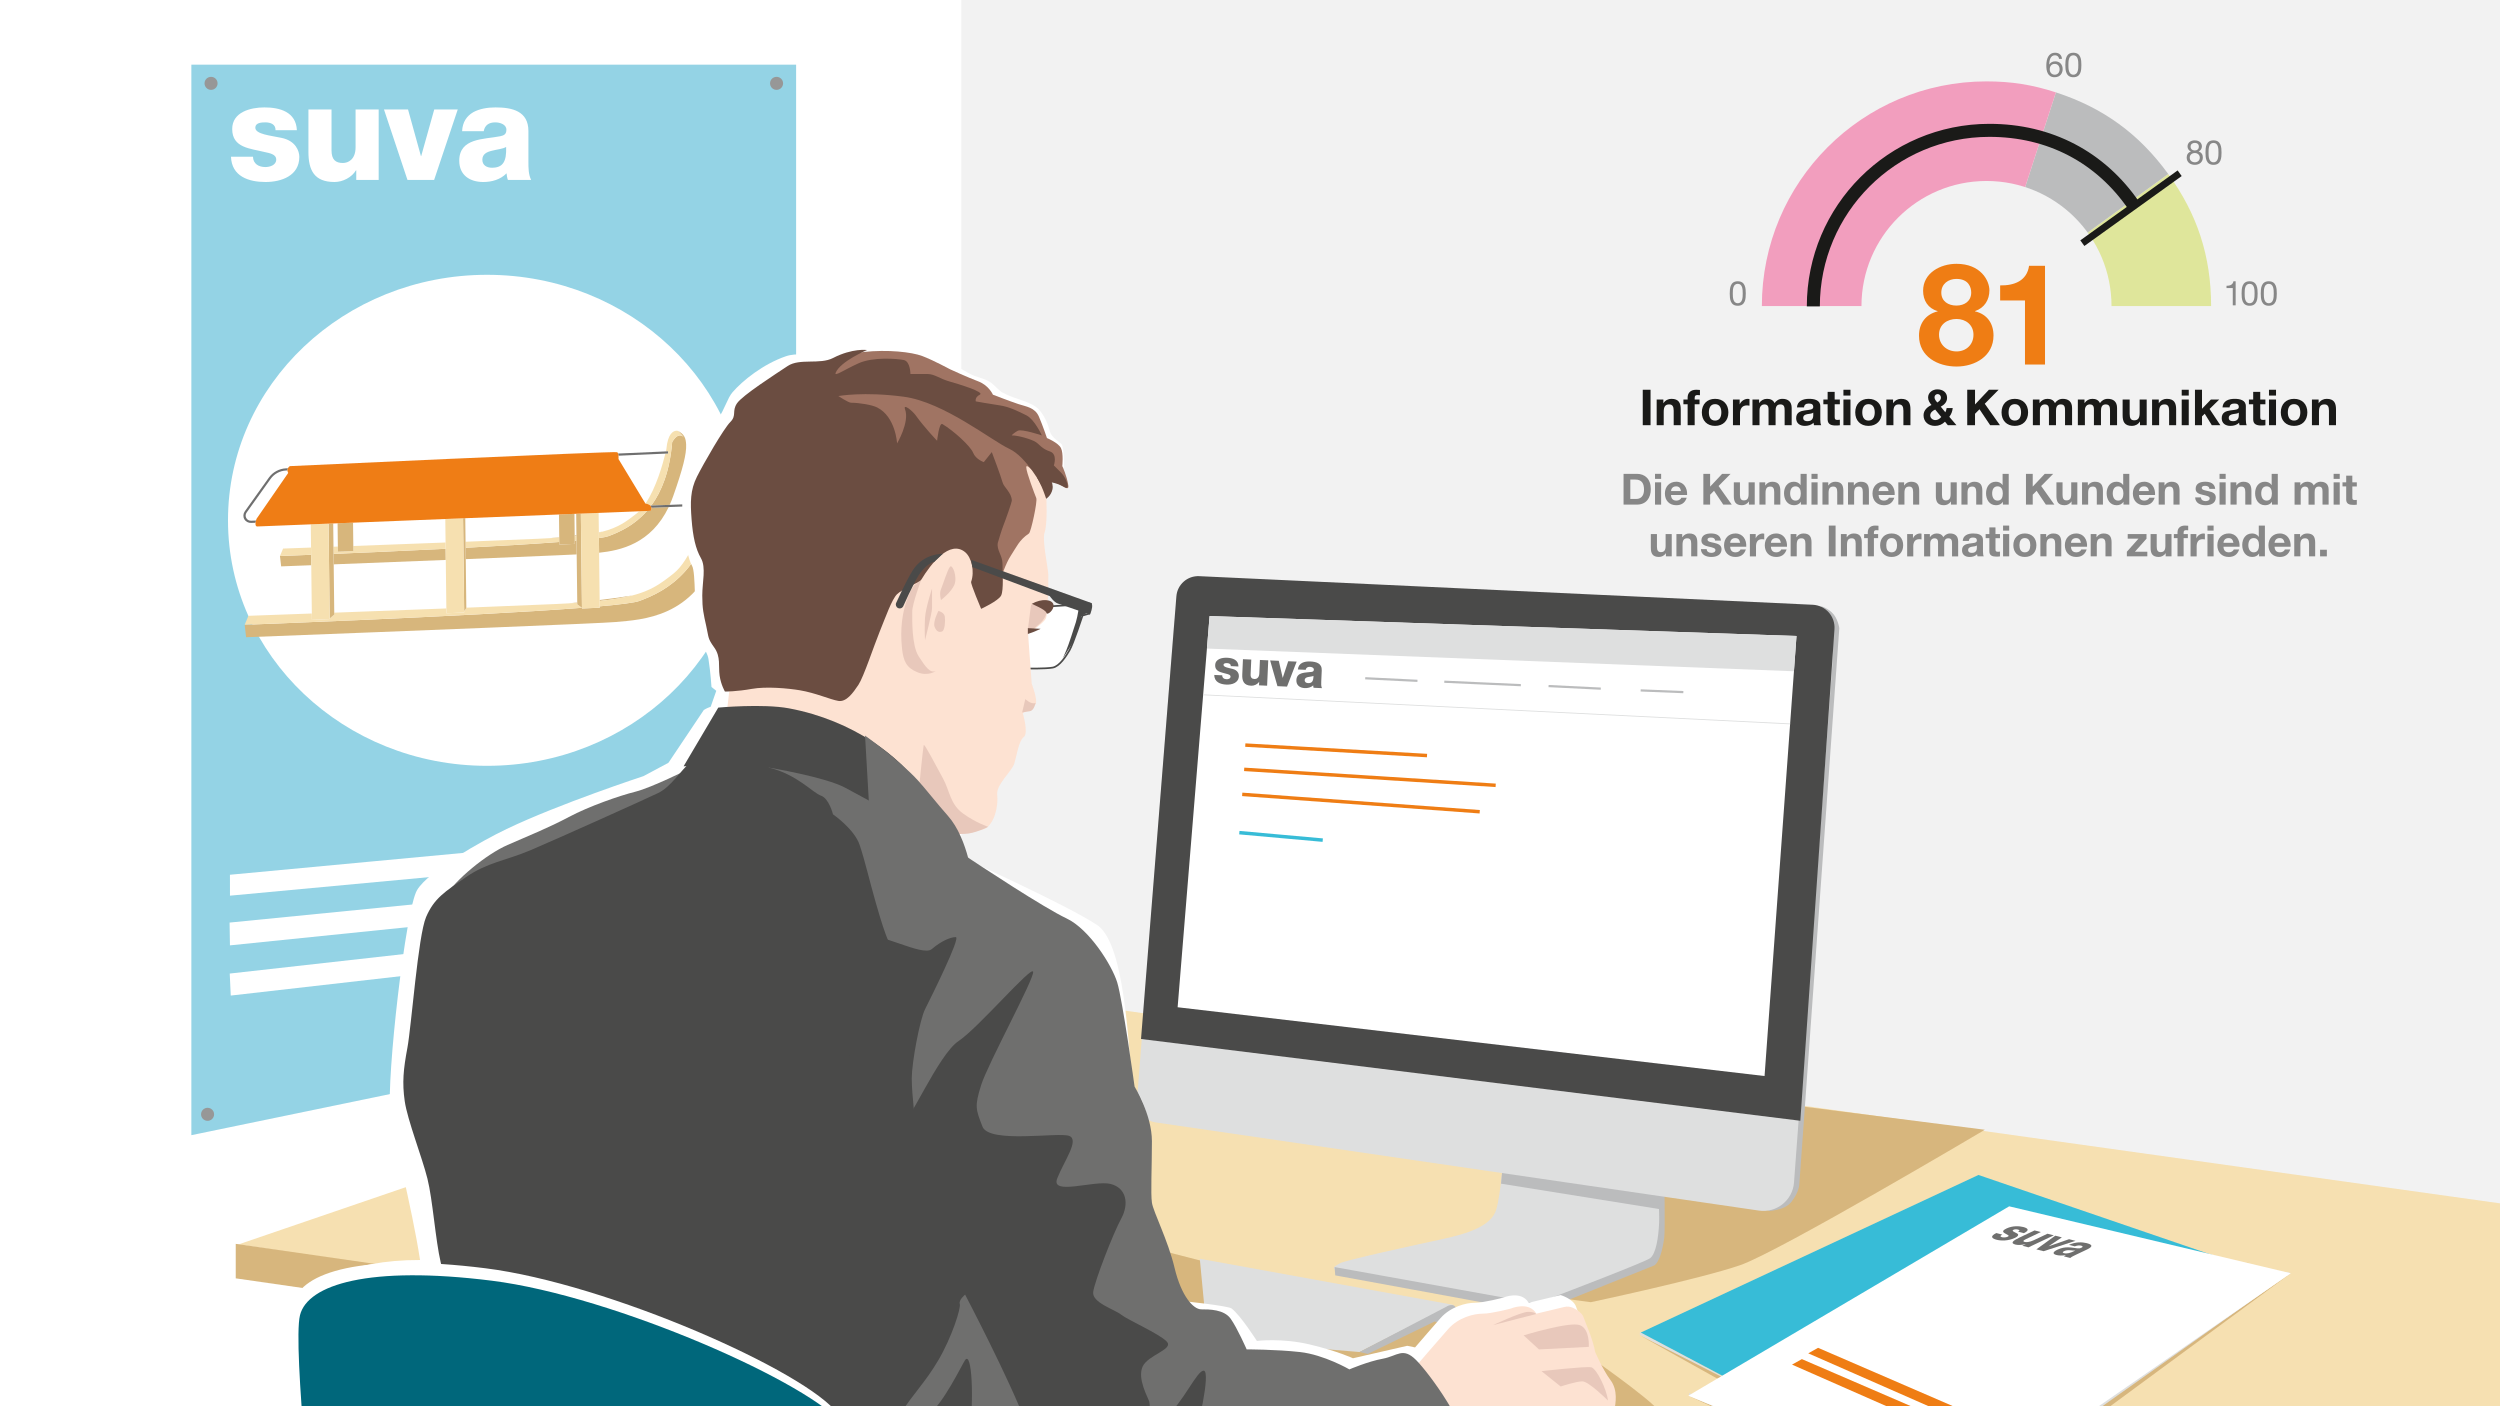 <?xml version="1.0" encoding="UTF-8"?>
<svg id="Ebene_6" data-name="Ebene 6" xmlns="http://www.w3.org/2000/svg" xmlns:xlink="http://www.w3.org/1999/xlink" viewBox="0 0 2880 1620">
  <defs>
    <style>
      .cls-1 {
        stroke-width: 8px;
      }

      .cls-1, .cls-2, .cls-3, .cls-4, .cls-5, .cls-6, .cls-7 {
        fill: none;
      }

      .cls-1, .cls-2, .cls-4, .cls-5, .cls-6, .cls-8, .cls-7 {
        stroke-miterlimit: 10;
      }

      .cls-1, .cls-4 {
        stroke: #1a1a18;
      }

      .cls-9 {
        fill: #6f6f6f;
      }

      .cls-10 {
        fill: #00677b;
      }

      .cls-11 {
        fill: #6f6f6e;
      }

      .cls-2 {
        stroke: #bbbcbd;
        stroke-width: 2.54px;
      }

      .cls-12 {
        fill: #f2f2f2;
      }

      .cls-13 {
        fill: #ef7d14;
      }

      .cls-14 {
        fill: #e8c8bb;
      }

      .cls-15 {
        fill: #bbbcbd;
      }

      .cls-16, .cls-8 {
        fill: #fff;
      }

      .cls-17 {
        fill: #6b4d41;
      }

      .cls-18 {
        fill: #dedfdf;
      }

      .cls-4 {
        stroke-width: 15px;
      }

      .cls-19 {
        fill: #1a1a18;
      }

      .cls-20 {
        fill: #d7b67d;
      }

      .cls-21 {
        fill: #37bcd7;
      }

      .cls-22 {
        clip-path: url(#clippath-1);
      }

      .cls-23 {
        fill: #94d3e5;
      }

      .cls-24 {
        fill: #fde2d2;
      }

      .cls-25 {
        fill: #f29ebe;
      }

      .cls-26 {
        isolation: isolate;
      }

      .cls-5 {
        stroke: #dedfdf;
      }

      .cls-27 {
        fill: #f6e0b0;
      }

      .cls-28 {
        fill: #dfe69b;
      }

      .cls-29 {
        fill: #979797;
      }

      .cls-30 {
        fill: #f6e0b1;
      }

      .cls-31 {
        fill: #a07463;
      }

      .cls-32 {
        fill: #d7b67c;
      }

      .cls-33 {
        fill: #ef7d15;
      }

      .cls-34 {
        fill: #4a4a49;
      }

      .cls-6 {
        stroke: #37bcd7;
      }

      .cls-6, .cls-7 {
        stroke-width: 4px;
      }

      .cls-8 {
        stroke: #4a4a49;
        stroke-width: 2px;
      }

      .cls-7 {
        stroke: #ef7d14;
      }

      .cls-35 {
        clip-path: url(#clippath);
      }

      .cls-36 {
        fill: #878787;
      }
    </style>
    <clipPath id="clippath">
      <polygon class="cls-3" points="282.06 735.87 279.49 518.47 843.48 493.34 846.05 710.74 282.06 735.87"/>
    </clipPath>
    <clipPath id="clippath-1">
      <polygon class="cls-3" points="1393.44 709.7 1356.63 1160.35 2032.77 1239.6 2069.57 732.68 1393.44 709.7"/>
    </clipPath>
  </defs>
  <rect class="cls-12" x="-123.1" y="-83.94" width="3114.13" height="1910.33"/>
  <rect class="cls-16" x="-37.11" y="-138.36" width="1144.5" height="2078.67"/>
  <g id="plakat">
    <polygon class="cls-23" points="917.13 1163.57 220.44 1307.71 220.44 74.5 917.13 74.5 917.13 1163.57"/>
    <path class="cls-29" d="M902.11,96.02c0,4.15-3.36,7.51-7.51,7.51s-7.51-3.36-7.51-7.51,3.36-7.51,7.51-7.51,7.51,3.36,7.51,7.51Z"/>
    <path class="cls-29" d="M250.64,96.02c0,4.15-3.36,7.51-7.51,7.51s-7.51-3.36-7.51-7.51,3.36-7.51,7.51-7.51,7.51,3.36,7.51,7.51Z"/>
    <path class="cls-29" d="M246.64,1283.69c0,4.15-3.36,7.51-7.51,7.51s-7.51-3.36-7.51-7.51,3.36-7.51,7.51-7.51,7.51,3.36,7.51,7.51Z"/>
    <g>
      <polygon class="cls-16" points="264.93 1031.81 264.89 1007.71 684.43 968.43 686.68 992.52 264.93 1031.81"/>
      <polygon class="cls-16" points="264.9 1089.06 264.49 1062.8 845.61 1005.33 847.73 1029.44 264.9 1089.06"/>
      <polygon class="cls-16" points="265.82 1146.89 264.66 1121.53 814.15 1060 816.03 1084.12 265.82 1146.89"/>
    </g>
    <ellipse class="cls-16" cx="561.07" cy="599.4" rx="298.42" ry="282.83"/>
    <g class="cls-26">
      <g class="cls-35">
        <g>
          <path class="cls-32" d="M664.99,694.06c-3.36.35-6.77.69-10.19,1.03,3.52-.2,6.92-.41,10.2-.63v-.4M728.51,685.98c-10.77,1.81-23.63,3.56-37.71,5.23v1.06c15.71-1.67,27.82-3.73,37.71-6.3M832.97,546.5l8.27,9.02c-1.96-2.13-3.89-2.89-5.72-2.81-5.88.26-10.54,9.31-10.54,9.31-7.81,93.45-57.26,118.75-88.31,130.24-5.41,2-21.98,4.11-45.8,6.24l.02,1.58-20.47.91v-.73s-.09-.06-.09-.06c-65.73,5.1-167.04,10.14-249.74,13.82-77.55,3.46-138.74,5.72-138.74,5.72l1.66,14.36s272.91-10.45,382-15.31c23.32-1.04,39.16-1.82,43.23-2.19,31.15-2.83,91.26-4.79,117.85-80.31,13.15-37.39,18.32-57.89,17.73-70.8-.41-8.99-2.47-14.34-11.36-18.98"/>
          <path class="cls-27" d="M286.2,709.43l-4.34,10.3s61.19-2.26,138.74-5.72c82.69-3.68,184.01-8.72,249.74-13.82l-5.33-4.02-.02-1.71c-3.28.22-6.68.43-10.2.63-5.09.29-10.44.56-16.07.81-25.08,1.12-61.49,2.59-101.51,4.15v.37s-2.5,3.63-2.5,3.63l.02,1.53-20.47.91-.07-5.56c-43.72,1.69-89.88,3.42-129.13,4.87l.02,2.11-5.31,4.56v.72s-20.47.91-20.47.91l-.09-7.35c-43.15,1.59-73.03,2.67-73.03,2.67M830.76,546.27c-3.92.17-11.87,3.34-13.83,25.48,0,0-.64,3.1-1.92,8.18l4.26-.16v2.52s-4.91.19-4.91.19c-5.19,19.98-18.21,62.32-38.69,78.45-14.56,11.46-25.55,19.45-47.16,25.06-9.89,2.56-22,4.63-37.7,6.3l.07,6.21c23.82-2.12,40.39-4.23,45.8-6.24,31.05-11.49,80.5-36.79,88.31-130.24,0,0,4.65-9.05,10.54-9.31,1.82-.08,3.76.68,5.72,2.81l-8.27-9.02s-.87-.29-2.21-.23"/>
          <path class="cls-32" d="M513.39,632.2c-25.81,1.3-51.62,2.5-75.57,3.57-19.42.87-37.62,1.64-53.55,2.3l.14,12.06c35.79-1.39,83.02-3.24,129.12-5.08l-.15-12.84M322.51,640.52l1.37,11.95s13.27-.51,34.69-1.34l-.14-12.01c-22.21.89-35.92,1.4-35.92,1.4M664.15,622.72c-.67.06-1.34.12-2.03.18l.04,3.65-17.81.79-.04-2.98c-29.81,2.29-68.15,4.57-107.92,6.66l.15,13.1c40.64-1.64,78.69-3.21,105.16-4.39,9-.4,16.66-.76,22.62-1.05l-.19-15.95M644.25,618.85c-3.79.4-7.63.79-11.52,1.17,4.04-.23,7.87-.47,11.52-.73v-.44M664.07,616.63c-.67.08-1.35.16-2.02.24v.88c.7-.07,1.37-.14,2.04-.22v-.9M694.13,612.43c-1.38.23-2.8.46-4.25.69v.34c1.47-.33,2.89-.67,4.25-1.03M750.45,584.9c.21,1.89-.88,3.57-.88,3.57l-4.33.17c-14.4,16.46-31.32,24.19-44.34,29.01-1.97.73-5.7,1.47-10.94,2.23l.2,16.87c24.83-2.67,59.84-10.34,80.16-52.6l-19.87.75M780.99,496.4l6.89,7.5c-1.63-1.77-3.24-2.41-4.76-2.34-4.9.22-8.77,7.74-8.77,7.74-2.83,33.88-12.24,57-24.1,73.09l21.25-.81c1.49-3.29,2.89-6.79,4.19-10.49,10.95-31.11,15.24-48.17,14.75-58.9-.35-7.48-2.05-11.93-9.46-15.79"/>
          <path class="cls-27" d="M536.32,624.08l.08,6.94c39.77-2.09,78.1-4.36,107.92-6.66l-.06-5.08c-3.65.26-7.49.5-11.52.73-4.22.24-8.66.46-13.34.67-20.58.92-50.33,2.12-83.08,3.4M664.09,617.53c-.67.07-1.34.15-2.03.22l.06,5.15c.68-.06,1.36-.12,2.03-.18l-.06-5.19M384.17,629.83l.1,8.24c15.93-.66,34.13-1.44,53.55-2.3,23.94-1.07,49.76-2.27,75.57-3.57l-.09-7.23c-36.13,1.39-74.08,2.81-106.28,4.01l.07,5.78-17.81.79-.07-5.91c-1.71.06-3.38.12-5.04.19M326.12,631.95l-3.61,8.57s13.71-.51,35.92-1.4l-.1-8.34c-19.87.73-32.22,1.17-32.22,1.17M736.28,589c-.96.93-1.94,1.8-2.95,2.59-12.11,9.53-21.25,16.18-39.2,20.84-1.36.35-2.78.7-4.25,1.03l.08,6.42c5.24-.76,8.98-1.5,10.94-2.23,13.02-4.82,29.94-12.55,44.34-29.01l-8.96.36M779.16,496.21c-3.26.15-9.88,2.78-11.5,21.2,0,0-.19.94-.58,2.61l2.47-.11.03,2.53-3.11.14c-2.79,11.44-10.48,39.33-22.85,57.51,2.87.48,4.61,1.34,5.61,2.34l1.04-.04c11.85-16.09,21.27-39.2,24.1-73.09,0,0,3.87-7.52,8.77-7.74,1.52-.07,3.13.56,4.76,2.34l-6.89-7.5s-.72-.24-1.84-.19"/>
          <polyline class="cls-32" points="378.5 603.23 379.79 712.48 385.1 707.92 385.07 705.81 384.41 650.13 384.27 638.07 384.17 629.83 383.86 603.01 378.5 603.23"/>
          <polyline class="cls-27" points="358.02 604.04 358.33 630.78 358.43 639.12 358.57 651.13 359.23 706.76 359.32 714.11 379.8 713.2 379.79 712.48 378.5 603.23 358.02 604.04"/>
          <polyline class="cls-32" points="533.45 597.06 534.72 704.04 537.22 700.41 537.22 700.04 536.55 644.12 536.4 631.02 536.32 624.08 536 596.96 533.45 597.06"/>
          <polyline class="cls-27" points="512.98 597.88 513.3 624.98 513.39 632.2 513.54 645.05 514.2 700.93 514.26 706.49 534.74 705.58 534.72 704.04 533.45 597.06 512.98 597.88"/>
          <polyline class="cls-32" points="663.78 591.88 664.07 616.63 664.09 617.53 664.15 622.72 664.34 638.67 664.99 694.06 664.99 694.45 665.01 696.17 670.34 700.19 670.42 700.25 669.14 591.67 663.78 591.88"/>
          <polyline class="cls-27" points="669.14 591.67 670.42 700.25 670.43 700.98 690.9 700.07 690.88 698.49 690.81 692.28 690.8 691.21 690.15 636.75 689.96 619.88 689.88 613.46 689.88 613.12 689.61 590.85 669.14 591.67"/>
          <polyline class="cls-32" points="388.89 602.81 389.21 629.64 389.28 635.56 407.09 634.76 407.02 628.99 406.7 602.11 388.89 602.81"/>
          <polyline class="cls-32" points="643.94 592.67 644.25 618.85 644.26 619.28 644.32 624.37 644.35 627.34 662.16 626.55 662.12 622.9 662.06 617.75 662.05 616.87 661.76 591.96 643.94 592.67"/>
          <path class="cls-9" d="M749.22,582.43c.79.78,1.13,1.65,1.22,2.47l19.87-.75,44.04-1.67,4.92-.19v-2.52s-4.27.16-4.27.16l-43.5,1.65-21.25.81-1.04.04M331.67,539.42l-2.26.1c-7.8.35-15.16,4.34-19.68,10.67l-27.71,38.82c-1.93,2.72-2.18,6.17-.64,9,1.54,2.83,4.57,4.51,7.92,4.39l5.08-.19c.11-.89.31-1.79.52-2.55l-5.61.21c-2.4.09-4.5-1.07-5.6-3.1s-.94-4.41.45-6.37l27.71-38.82c4.04-5.66,10.62-9.23,17.59-9.54l1.69-.08c-.05-.99.19-1.85.54-2.55M769.54,519.91l-2.47.11-55.05,2.45c.27.74.41,1.63.48,2.51l53.96-2.4,3.11-.14-.03-2.53"/>
          <path class="cls-33" d="M521.56,528.44c-93.97,4.19-187.65,8.54-187.65,8.54,0,0-1.42.84-2.23,2.44-.36.7-.6,1.56-.54,2.55.04.85.3,1.81.88,2.86l-36.5,52.87s-.31.81-.61,1.95c-.2.76-.41,1.65-.52,2.55-.25,2.03-.03,4.04,1.74,4.3l61.89-2.46,20.48-.81,5.36-.21,5.04-.2,17.81-.71,106.28-4.23,20.47-.81,2.54-.1,107.95-4.29,17.81-.71,2.03-.08,5.36-.21,20.47-.81,46.67-1.86,8.96-.36,4.33-.17s1.1-1.68.88-3.57c-.09-.82-.43-1.69-1.22-2.47-1.01-1-2.74-1.86-5.61-2.34-.03,0-.05,0-.08-.01l-31.05-51.31s.19-1.85.03-3.79c-.07-.87-.22-1.76-.48-2.51-.25-.7-.61-1.27-1.12-1.57-1.12-.67-95.37,3.35-189.34,7.54"/>
        </g>
      </g>
    </g>
    <g>
      <path class="cls-16" d="M291.45,180.55c0,4.07,1.72,7.04,4.38,9.08,2.5,1.88,6.1,2.82,9.86,2.82,5.16,0,12.52-2.19,12.52-8.61s-8.3-7.51-12.99-8.61c-16.75-4.23-37.72-4.7-37.72-26.61,0-19.57,21.13-24.89,37.1-24.89,17.84,0,36.47,5.16,37.41,26.29h-24.57c0-3.44-1.25-5.63-3.44-7.04-2.19-1.41-5.16-2.03-8.45-2.03-4.38,0-11.43.47-11.43,6.11,0,7.67,17.84,9.08,30.05,11.73,16.44,3.29,20.66,15.19,20.66,21.92,0,21.76-20.66,28.95-38.97,28.95-19.25,0-38.97-6.41-39.76-29.11h25.36Z"/>
      <path class="cls-16" d="M436.24,207.32h-25.83v-11.11h-.32c-5,8.3-15.34,13.46-24.73,13.46-23.32,0-30.05-13.46-30.05-34.75v-48.84h26.61v47.12c0,10.8,4.7,14.56,13.15,14.56,5.79,0,14.56-3.76,14.56-18.16v-43.51h26.61v81.24Z"/>
      <path class="cls-16" d="M500.1,207.32h-30.68l-27.08-81.24h27.7l14.87,53.69h.32l15.03-53.69h27.08l-27.24,81.24Z"/>
      <path class="cls-16" d="M532.34,151.13c.47-10.65,5.48-17.53,12.68-21.76,7.2-4.07,16.59-5.63,25.83-5.63,19.25,0,37.88,4.22,37.88,27.23v35.53c0,6.88,0,14.4,3.13,20.82h-26.76c-.94-2.5-1.25-5.01-1.57-7.67-6.88,7.2-17.06,10.02-26.76,10.02-15.5,0-27.71-7.83-27.71-24.57,0-26.45,28.8-24.42,47.27-28.17,4.54-.94,7.04-2.5,7.04-7.51,0-6.1-7.36-8.45-12.83-8.45-7.36,0-12.05,3.29-13.3,10.18h-24.89ZM566.78,193.23c12.68,0,16.9-7.2,16.28-23.95-3.76,2.35-10.65,2.82-16.44,4.39-5.95,1.41-10.96,3.91-10.96,10.33s5.17,9.24,11.12,9.24Z"/>
    </g>
  </g>
  <g>
    <polygon class="cls-30" points="1129.76 1140.97 3089.34 1415.6 2733.29 1812.12 274.57 1433.62 1129.76 1140.97"/>
    <g>
      <polygon class="cls-20" points="1326.24 1437.58 1672.15 1526.63 1562.49 1623.04 1321.82 1486.15 1326.24 1437.58"/>
      <path class="cls-20" d="M1562.49,1464.07l270.1,36.06s126.94-26.98,172.22-42.69c44.88-15.57,281.74-155.96,281.74-155.96l-518.51-66.06-11.26,109.42-46.37,86.11-147.93,33.12Z"/>
      <path class="cls-20" d="M1742.8,1666.46s121-36.16,168.46-36.16c16.57,0-77.2-65.4-77.2-65.4l-214.17,44.89,122.91,56.67Z"/>
      <polygon class="cls-20" points="2121.69 1739.19 271.57 1472.66 271.57 1432.92 2434.61 1744.48 2121.69 1739.19"/>
    </g>
    <g>
      <g>
        <path class="cls-18" d="M1732.5,1327.18s-3.31,47.47-8.83,66.24c-5.52,18.77-32.01,27.6-62.93,34.22-30.91,6.62-111.5,24.29-117.02,27.6-5.52,3.31-16.56,7.73,9.94,12.14,26.5,4.42,197.61,35.33,216.38,34.22,18.77-1.1,135.05-43.79,138.36-49.31,3.31-5.52,5.52-33.49,6.62-58.88,1.1-25.39-4.78-69.55-4.78-69.55l-177.74,3.31Z"/>
        <path class="cls-15" d="M1537.46,1459.66l.74,9.57,224.82,41.26c5.06.93,10.28.41,15.05-1.51l126.64-50.79s8.1-.74,12.51-32.38c1.16-8.31,0-74.33,0-74.33l-8.1-2.94s2.72,47.29,2.21,59.61c-.74,17.66-3.68,36.06-10.3,41.21-5.41,4.21-89.33,36.38-119.94,48.05-7.25,2.76-15.08,3.48-22.71,2.1l-220.92-39.85h0Z"/>
        <polygon class="cls-15" points="1732.5 1327.18 1729.18 1363.61 1915.02 1393.42 1917.41 1360.85 1732.5 1327.18"/>
      </g>
      <g>
        <path class="cls-15" d="M2036.08,1395.08s11.09-3.58,20.24-35.51c8.59-29.99,46.65-562.83,50.78-628.52.31-4.9-.64-11.12-2.94-15.45-2.91-5.47-2.18-16.41-8.46-17.66,0,0,6.99.74,14.35,7.36,7.36,6.62,8.83,18.4,8.83,18.4l-46.04,640.29s.05,8.95-9.16,20.61c-8.28,10.49-27.6,10.49-27.6,10.49Z"/>
        <path class="cls-18" d="M1331.4,1293.04l694.93,101.56c20.22,2.94,38.72-11.81,40.35-32.18l44.84-604.88c2.64-33.09-19.46-60.78-52.63-62.18l-646.84-27.47c-30.91-1.31-57.3,22.1-59.7,52.94l-42.44,545.32c-1.03,13.22,8.37,24.98,21.49,26.89Z"/>
        <path class="cls-34" d="M2073.98,1291.12l-759.52-94.2,40.74-510.02c1.08-13.55,12.71-23.8,26.29-23.16l706.77,32.94c14.77.69,26.08,13.39,25.06,28.15l-39.35,566.3Z"/>
      </g>
      <g id="webseite">
        <g class="cls-22">
          <g>
            <polygon class="cls-16" points="1393.44 703.87 1345.13 1169.39 2041.6 1251.38 2081.71 726.18 1393.44 703.87"/>
            <polygon class="cls-5" points="1384.33 800.33 2071 834.36 2041.6 1251.38 1352.63 1165.36 1384.33 800.33"/>
            <polygon class="cls-18" points="2083.74 732.23 2078.37 773.76 1377.3 746.64 1387.37 709.06 2083.74 732.23"/>
            <g>
              <g>
                <line class="cls-7" x1="1434.59" y1="858.34" x2="1643.92" y2="870.4"/>
                <line class="cls-7" x1="1433.28" y1="886.29" x2="1723.02" y2="904.7"/>
                <line class="cls-7" x1="1431.04" y1="915.11" x2="1704.64" y2="935.13"/>
                <line class="cls-6" x1="1427.71" y1="959.21" x2="1523.8" y2="967.83"/>
              </g>
              <line class="cls-2" x1="1572.73" y1="781.35" x2="1632.91" y2="784.32"/>
              <line class="cls-2" x1="1663.82" y1="785.35" x2="1752.02" y2="789.32"/>
              <line class="cls-2" x1="1783.94" y1="790.35" x2="1844.11" y2="793.32"/>
              <line class="cls-2" x1="1890.04" y1="795.36" x2="1939.21" y2="797.33"/>
            </g>
          </g>
        </g>
      </g>
      <g>
        <path class="cls-18" d="M1382.17,1450.09l291.44,52.99s11.78,10.3-1.47,23.55c0,0-14.72-4.42-13.25-16.19l-92.73,47.1-175.16-14.72-8.83-92.73Z"/>
        <path class="cls-15" d="M1566.17,1557.54l100.09-52.25s8.83-5.89,11.78,2.94c2.94,8.83.74,16.19-5.89,18.4-6.62,2.21-19.13-4.42-19.13-4.42l-77.28,37.53-9.57-2.21Z"/>
      </g>
    </g>
  </g>
  <g>
    <path id="Weiss" class="cls-16" d="M1864.12,1633.24l-13.25-20.61c1.47-8.83,4.42-23.55-4.42-35.33-8.83-11.78-17.66-32.38-17.66-32.38-2.94-16.19-10.3-30.91-13.25-39.74-2.94-8.83-17.66-13.25-17.66-13.25l-36.13,8.67c-.32-.1-.64-.21-1-.31-9-14.01-29.11-5.42-29.11-5.42,0,0-22.08,5.89-32.38,5.89s-27.97,4.42-39.74,17.66c-7.39,8.31-20.57,23.58-29.37,33.8-5.13-1.07-9.05-1.85-9.05-1.85l-62.51,14.35s-17.42-8.2-49.7-15.88c-32.28-7.69-60.97-4.1-60.97-4.1,0,0-18.96-29.72-29.2-37.4-4.27-3.2-57.9-8.71-57.9-8.71,0,0-36.06-86.15-40.48-99.4-4.42-13.25,22.54-98.89-14.35-148.07-5.91-7.87-5.12-160.88-42.01-185.47-35.37-23.58-160.86-80.1-160.86-80.1,0,0-.11-.14-.33-.39-4.75-9.92-10.96-22.57-17.7-35.5,4.81-.79,11.34-1.64,17.29-1.64s13.72-2.46,19.36-4.66c.77-.16,1.47-.32,1.99-.49,1.31-.44,2.52-1.11,3.66-1.9,1.38-.63,2.22-1.05,2.22-1.05,0,0-.23-.07-.6-.21,9.12-8.01,12.16-26.55,10.91-36.59-1.47-11.78,16.56-26.86,19.5-35.69,2.94-8.83,5.15-26.49,11.04-30.91,5.89-4.42-1.1-27.6-1.1-27.6,0,0,1.03-.52,2.48-1.32,1.5-.26,3.38-.57,5.61-.89,3.57-.51,5.34-4.85,6.12-7.51.16-.2.38-.4.51-.59,2.94-4.42-4.42-23.55-4.42-23.55l-4.21-57.45c.32-.12,2.51-.9,4.37-1.47,2.64-.8,10.14-4.37,10.14-4.37l-6.24-.31c4.95-3.7,10.57-8.35,12.13-11.46.53-1.05.95-3.12,1.31-5.8,2.09,1.14,8.82-5.18,7.52-10.39-.61-2.42-3.01-4.04-6.39-4.71.5-11.91.51-25.06.51-29.14,0-7.36-5.89-39.74-4.42-48.57.62-3.74,1.38-11.82,2.04-19.9.3-.24.6-.45.9-.7,5.74-4.69,10.65-16.61,13.78-29.16,1.5-6.01,13.88-9.13,14.45-14.7.76-7.44-.72-20.93-2.05-24.59-.64-1.75-11.97-7.9-13.83-14.86-2.76-10.31-6.76-18.79-12.3-25.11-9.16-10.44-27.54-11.72-43.04-20.49-3.62-2.05-8.81-8.29-12.3-10.76-8.82-6.25-16.9-5.88-26.13-11.27-45.6-26.64-71.22-36.38-125.02-34.84-12.59.36-28.9,7.19-47.27,11.76-12.57,3.13-25.69-.72-38.29,3.61-26.05,8.95-49.82,27.96-61.48,41.5-5.79,6.72-8.39,18.14-16.91,31.25-14.87,22.88-35.97,50.69-38.94,66.09-5.64,29.2,1.08,88.9,9.22,102.47,4.61,7.69,2.27,52.85,6.15,76.85,2.32,14.35,11.07,19.71,12.81,30.74,2.44,15.48,3.46,32.08,3.46,32.08l5.52,4.42-6.42,18.33c-5.33,1.95-7.94,3.75-7.94,3.75l-40.74,60.81-28.69,15.37s-96.84,31.77-157.81,60.97c-28.99,13.89-89.83,48.23-103.07,70.31-13.25,22.08-35.33,216.37-30.91,256.12,2.85,25.63,24.84,108.13,34.33,170.05-82.66-.24-133.57,28.2-140.31,55.16-8.83,35.33,17.66,256.12,17.66,256.12l128.25,6.11,1.28,68.96,615.63,7.92,2.31-27.67,41.5-244.4s96.4,149.33,138.35,153.75c0,0,143.53,14.21,176.63,13.25,80.61-2.35,280.4-78.38,280.4-78.38,0,0-.17.06-.5.17,0-4.1-.53-8.61-1.71-13.53,13.97-1.12,28.62-3.78,35.33-9.82l14.72-13.25,26.5-2.94,32.38,17.66s8.52,1.68,6.06-4.68c3.76-.84,5.71-2.68,5.71-2.68ZM1806.72,1611.16s.1.07.14.1l-.6.13.45-.23Z"/>
    <g>
      <path class="cls-24" d="M1630.1,1575.15s26.5-30.91,38.27-44.16c11.78-13.25,29.44-17.66,39.74-17.66s32.38-5.89,32.38-5.89c0,0,20.61-8.83,29.44,5.89l32.09-7.7c3.38-.81,6.93-.48,10.08.99,4.52,2.12,10.52,5.83,12.28,11.12,2.94,8.83,10.3,23.55,13.25,39.74,0,0,8.83,20.61,17.66,32.38,8.83,11.78,5.89,26.49,4.42,35.33l13.25,20.61s.39,10.52-11.39,6.1c-11.78-4.42-46.02-28.18-46.02-28.18l-11.78,5.89s-5.89,19.14-25.02,22.08c-19.14,2.94-107.46,25.76-107.46,25.76l-41.21-102.3Z"/>
      <g>
        <path class="cls-14" d="M1830.29,1551.59l-57.41,2.94-17.66-16.19s52.99-16.19,64.77-11.78c11.78,4.42,10.3,25.02,10.3,25.02Z"/>
        <path class="cls-14" d="M1797.91,1597.23l-22.08-17.66s51.52-5.89,57.41-4.42c5.89,1.47,17.66,25.02,19.13,38.27,0,0-22.08-22.08-29.44-22.08s-25.02,5.89-25.02,5.89Z"/>
        <path class="cls-14" d="M1719.89,1526.57s18.35-4.74,29.84-7.71c13.13-3.39,19.91-5.08,19.91-5.08,0,0-1.23-2.54-9.32-2.54s-40.43,15.34-40.43,15.34Z"/>
      </g>
    </g>
    <g>
      <path class="cls-8" d="M1200.58,699.09c2.31,0,47.27-3.07,47.27-3.07,0,0,8.45-2.31,9.22.77s-1.92,9.99-1.92,9.99l-8.07,2.31s-10.76,32.66-14.99,39.96c-4.23,7.3-11.53,18.45-19.21,19.98s-32.66,1.15-32.66,1.15c0,0-8.45-25.75-8.84-31.51-.38-5.76-4.61-23.44-1.54-30.36,3.07-6.92,30.74-9.22,30.74-9.22Z"/>
      <path class="cls-24" d="M832.31,862.73l11.78-100.09,135.42-214.9,230.17-19.25-4.36,44.83s1.79,29.2-2.08,40.66c-2.87,8.48,4.42,41.21,4.42,48.57s0,44.16-2.94,50.05c-2.94,5.89-20.42,17.3-20.42,17.3l4.23,57.77s7.36,19.13,4.42,23.55c-2.94,4.42-14.72,10.3-14.72,10.3,0,0,6.99,23.18,1.1,27.6-5.89,4.42-8.1,22.08-11.04,30.91-2.94,8.83-20.98,23.92-19.5,35.69,1.47,11.78-2.94,35.33-16.19,39.74-13.25,4.42-113.34,2.94-113.34,2.94l-186.94-95.68Z"/>
      <path class="cls-14" d="M1061.2,668.06s-10.3,27.6-10.3,36.43-.74,39.01,7.36,51.52c8.1,12.51,13.25,19.87,19.87,16.93,0,0-8.83,6.62-21.34,1.47-12.51-5.15-16.09-12.6-17.66-27.23-5.15-47.84,13.98-72.86,13.98-72.86l8.1-6.26Z"/>
      <path class="cls-14" d="M1084.02,691.25s11.78-8.83,15.46-17.66c3.68-8.83-2.21-24.29-5.15-20.61-2.94,3.68-8.1,20.61-10.3,25.76-2.21,5.15,0,12.51,0,12.51Z"/>
      <path class="cls-14" d="M1081.07,703.76s6.62,1.47,7.36,6.62c.74,5.15,0,15.46-2.94,16.93-2.94,1.47-6.62.74-8.83-5.15-2.21-5.89,4.42-18.4,4.42-18.4Z"/>
      <path class="cls-14" d="M1073.71,678s-7.36,22.08-8.1,33.85c-.74,11.78,0,25.76,0,25.76,0,0,8.1-31.65,8.1-36.8v-22.82Z"/>
      <path class="cls-14" d="M1058.99,905.41s4.42-44.89,5.15-47.1c.74-2.21,13.98,23.55,22.08,38.27,8.1,14.72,8.1,29.81,23.55,40.85,14.69,10.49,28.7,15.09,28.7,15.09,0,0-16.19,8.1-27.23,8.1s-24.29,2.94-24.29,2.94l-27.97-58.14Z"/>
      <path class="cls-14" d="M1183.37,730.99l4.42-34.59s18.4.74,17.66,9.57c0,0-.55,7.18-10.12,14.54-2.92,2.24-11.96,10.49-11.96,10.49Z"/>
      <path class="cls-14" d="M1181.16,805.32s6.62,6.62,11.78,4.42c0,0-1.47,8.83-6.62,9.57-5.15.74-8.83,1.47-8.83,1.47l3.68-15.45Z"/>
      <path class="cls-17" d="M1188.52,695.66s16.19,6.62,16.93,10.3c.74,3.68,9.57-3.68,8.1-9.57-1.47-5.89-13.25-7.36-25.02-.74Z"/>
      <path class="cls-17" d="M1184.07,723.63l14.75.74s-7.5,3.57-10.14,4.37c-2.01.61-4.49,1.51-4.49,1.51l-.12-6.62Z"/>
      <path class="cls-31" d="M930.19,428.57c6.15-1.54,36.89-19.98,64.56-23.06,27.67-3.07,55.33,0,67.63,4.61,12.3,4.61,32.28,15.37,32.28,15.37,0,0,19.98,9.22,32.28,13.83,12.3,4.61,16.91,15.37,16.91,15.37,0,0,19.98,7.69,29.2,10.76,9.22,3.07,19.21,3.84,23.82,14.6,4.61,10.76,9.22,24.59,9.22,24.59,0,0,13.07,5.38,16.14,11.53,3.07,6.15,1.54,20.75,1.54,20.75,0,0,5.38,11.53,6.92,22.29,1.54,10.76-15.37-8.45-31.51-12.3-9.57-2.28-16.91-14-16.91-8.45s9.72,30.84,11.53,35.35c1.54,3.84-6.15,39.2-8.45,40.73-11.44,7.63-14.6,16.14-20.75,25.36-6.15,9.22-11.53,26.13-12.3,28.44-2,6.01-20.75-46.11-39.2-59.95s-47.65-23.06-75.32-23.06-112.21-6.15-127.58-33.82c-15.37-27.67-16.91-50.72-9.22-73.78,7.69-23.06,29.2-49.19,29.2-49.19Z"/>
      <path class="cls-17" d="M835.14,796.7s-4.61-7.69-6.15-18.45c-1.54-10.76,1.54-21.52-6.15-32.28-7.69-10.76-6.15-10.76-9.22-24.59-3.07-13.83-4.61-19.98-4.61-35.35s4.61-32.28-1.54-43.04c-6.15-10.76-9.22-24.59-10.76-44.58-1.54-19.98-1.54-33.82,6.15-49.19,7.69-15.37,30.74-55.33,38.43-63.02s1.54-12.3,7.69-21.52c6.15-9.22,44.58-33.82,58.41-43.04,13.83-9.22,37-1.33,52.26-9.22,22.29-11.53,39.2-9.22,39.2-9.22,0,0-30.74,13.07-36.12,26.13-2.11,5.12,9.22-3.07,26.13-10.76,16.91-7.69,44.58-5.38,52.26-3.84,7.69,1.54,7.69,16.14,7.69,16.14h19.98c7.69,0,13.83,5.38,24.59,8.45,10.76,3.07,41.5,12.3,35.35,15.37-6.15,3.07-4.61,7.69-4.61,7.69,0,0,16.91,3.07,27.67,4.61,10.76,1.54,21.52,6.92,30.74,11.53,9.22,4.61,17.68,23.06,17.68,23.06,0,0-23.06-7.69-27.67-5.38-3.07,1.54-7.69,5.38-6.92,5.38,7.69,0,23.06,4.61,27.67,7.69,4.61,3.07,6.92,7.69,16.14,10.76s4.61,16.14,4.61,16.14c0,0,2.31,2.31,8.45,8.45s10.76,19.98,4.61,16.91c-6.15-3.07-9.22-4.61-16.91-6.15-7.69-1.54-9.73,4.87-9.73,4.87,0,0-17.93-34.07-37.91-43.29-19.98-9.22-75.32-53.8-121.43-59.95-46.11-6.15-75.32-.77-75.32-.77,0,0,11.53,7.69,14.6,7.69,9.35,0,24.14,2.46,29.97,5.38,21.52,10.76,23.06,41.5,23.06,41.5,0,0,14.6-24.59,9.22-39.2-2.74-7.42,8.45,1.54,12.3,6.92,10.11,14.15,24.59,29.2,24.59,29.2,0,0,2.31-21.52,6.15-19.21,13.13,7.88,32.28,25.36,35.35,33.05,3.07,7.69,12.3,10.76,12.3,10.76l9.22-11.53s10.76,28.44,12.3,34.58c1.54,6.15,10.76,12.17,10.76,21.52,0,1.54-7.14,22.07-9.99,29.2-1.54,3.84-5.95,18.14-6.15,19.21-1.54,8.45,5.38,14.6,5.38,23.82s1.54,30.74-1.54,36.89c-3.07,6.15-23.06,15.37-23.06,15.37,0,0-12.3-28.95-11.53-31.13,4.23-11.91.62-27.97-6.92-34.2-17.68-14.6-39.58,13.58-50.34,31.51-2.31,3.84-21.9,10.76-28.05,16.91-6.15,6.15-13.07,26.13-19.98,43.04-6.64,16.22-18.44,52.26-24.59,61.48s-13.83,19.98-23.06,18.45c-9.22-1.54-26.13-9.22-44.58-12.3-12.95-2.16-38.43-4.61-55.33-1.54-16.91,3.07-30.74,3.07-30.74,3.07Z"/>
      <path class="cls-17" d="M1205.2,574.59s5.76-3.46,7.3-11.14c1.54-7.69-5.38-16.91-5.38-16.91l-12.3,3.84s.8.89,5,9.99c2.31,5,5.38,14.22,5.38,14.22Z"/>
      <path class="cls-34" d="M1255.53,707.93s-32.28-11.14-36.89-12.68c-4.61-1.54-9.22-8.45-9.22-8.45l-89.15-33.43-1.54-8.45,139.1,49.94-2.3,13.08Z"/>
      <path class="cls-34" d="M1036.5,700.92c-.63,0-1.27-.13-1.88-.41-2.27-1.04-3.26-3.72-2.23-5.98.45-.99,11.21-24.77,18.71-36.93,12.68-20.56,34.97-19.6,34.97-19.6,0,0-9.8,9.41-9.99,9.41-3.46,0-12.37,6.56-17.68,15.18-7.2,11.7-17.69,35.46-17.8,35.7-.76,1.66-2.4,2.64-4.11,2.64Z"/>
      <path class="cls-34" d="M1243.24,696.79s-1.54,12.68-3.84,19.98c-2.31,7.3-8.45,26.51-11.14,32.66-2.69,6.15-4.23,9.99-5.76,11.91-1.54,1.92,12.68-19.21,13.83-21.9,1.15-2.69,7.69-20.75,8.84-24.59,1.15-3.84-1.54-3.46,1.92-5.76,3.46-2.31,8.84-4.23,9.22-7.3.38-3.07-13.07-5-13.07-5Z"/>
    </g>
    <path class="cls-11" d="M793.64,885.85s-43.04,21.52-61.48,26.13c-18.45,4.61-53.8,16.91-76.85,29.2-23.06,12.3-46.11,21.52-70.71,32.28-24.59,10.76-59.95,39.96-72.24,59.95s18.45,27.67,43.04,13.83c24.59-13.83,204.43-89.15,215.19-98.37,10.76-9.22,23.06-63.02,23.06-63.02Z"/>
    <path class="cls-34" d="M787.49,882.78s52.26-3.07,147.56,18.45c57.79,13.05,185.76,116.06,185.76,116.06,0,0-41.21-79.48-61.82-111.87-20.61-32.38-75.38-75.48-150.14-89.42-29.81-5.56-81.4-.85-81.4-.85l-30.6,51.79-9.36,15.85Z"/>
    <path class="cls-11" d="M1001.15,927.35l-4.61-79.93s39.4,27.97,61.48,52.26c8,8.8,21.52,26.13,33.82,39.96,24.27,27.3,28.98,77.63,28.98,77.63l-119.67-89.93Z"/>
    <path class="cls-11" d="M885.87,884.31s64.56,10.76,87.61,23.06c23.06,12.3,110.67,59.95,133.73,75.32,23.06,15.37,95.3,63.02,121.43,75.32,26.13,12.3,52.26,53.8,58.41,73.78,6.15,19.98,19.98,119.89,19.98,119.89,0,0,19.98,32.28,19.98,63.02s-1.54,59.95,0,70.71c1.54,10.76,18.45,43.04,26.13,75.32,7.69,32.28,21.52,47.65,30.74,47.65s26.13,0,33.82,10.76c7.69,10.76,18.44,35.35,18.44,35.35,0,0,33.82,0,61.48,3.07,27.67,3.07,56.87,19.98,56.87,19.98,0,0,21.52-9.22,38.43-12.3,16.91-3.07,23.06-13.83,38.43,1.54,15.37,15.37,61.48,78.39,56.87,104.52-4.61,26.13-142.95,59.95-169.08,70.71-26.13,10.76-115.28,16.91-147.56,9.22-32.28-7.69-189.06-147.56-189.06-142.95s-3.07,26.13-6.15,50.72c-3.07,24.59-10.76,66.09-12.3,81.47-1.54,15.37-10.76,95.3-10.76,95.3l-149.1-35.35s-170.62-288.97-176.76-292.04c-6.15-3.07-49.19-485.72-49.19-485.72l107.6-138.34Z"/>
    <path class="cls-34" d="M758.29,913.52c-8.8,4.4-118.36,53.8-147.56,66.09-28.23,11.88-49.19,13.83-73.78,30.74-24.59,16.91-36.89,24.59-46.11,46.11-9.22,21.52-16.91,126.04-21.52,150.63-4.61,24.59-6.15,39.96-3.07,61.48,3.07,21.52,19.98,64.56,26.13,89.15,6.15,24.59,9.22,70.71,15.37,96.84,6.15,26.13,15.37,58.41,19.98,61.48s425.77,288.97,425.77,288.97l141.41,9.22s4.61-86.08,7.69-93.76c3.07-7.69,8.33-14.58,13.83-59.95,6.15-50.72,3.07-104.52-4.61-93.76-3.22,4.51-26.13,52.26-41.5,61.48-15.37,9.22-50.72,27.67-33.82,1.54,16.91-26.13,29.2-36.89,44.58-63.02,15.37-26.13,26.13-59.95,24.59-64.56-1.54-4.61,6.15-10.76,6.15-10.76,0,0,52.26,99.91,69.17,146.02,16.91,46.11,98.37,149.1,110.67,164.47,12.3,15.37,193.67-6.15,215.19-15.37,21.52-9.22,109.13-66.09,113.74-69.17,4.61-3.07,72.24-19.98,72.24-19.98,0,0,6.15-26.13-9.22-50.72-15.37-24.59-21.52,3.07-35.35,7.69-13.83,4.61-47.65,24.59-47.65,24.59,0,0-9.22-19.98-13.83-21.52-4.61-1.54-56.87,16.91-84.54,29.2-27.67,12.3-29.2,9.22-47.65,7.69-18.45-1.54-15.37-26.13,4.61-24.59,19.98,1.54,119.89-24.59,119.89-24.59,0,0,4.38,1.43-41.5-7.69-45.88-9.12-112.21,0-124.5,13.83-12.3,13.83-21.52,49.19-33.82,46.11-12.3-3.07-16.91-10.76-7.69-30.74,9.22-19.98,23.06-86.08,15.37-87.61-7.69-1.54-24.59,38.43-44.58,53.8s-16.91-13.83-18.45-18.44c-1.54-4.61-13.83-26.13-7.69-39.96,6.15-13.83,36.89-19.98,27.67-29.2-9.22-9.22-44.58-24.59-52.26-30.74-7.69-6.15-33.82-13.83-32.28-26.13,1.54-12.3,23.06-67.63,32.28-84.54,9.22-16.91,6.15-35.35-12.3-39.96-18.44-4.61-69.17,13.83-61.48-6.15,7.69-19.98,26.13-44.58,13.83-49.19-12.3-4.61-92.22,9.22-99.91-10.76-7.69-19.98-9.22-23.06-1.54-47.65,7.69-24.59,61.48-122.97,59.95-130.65-1.54-7.69-63.02,64.56-86.08,79.93-23.06,15.37-56.87,95.3-69.17,102.98-12.3,7.69-7.69-33.82-15.37-55.33-7.69-21.52,15.37-79.93,19.98-92.22,4.61-12.3,4.61-47.65-4.61-52.26-9.22-4.61-19.98-41.5-26.13-63.02-7.19-25.17-12.3-47.65-18.45-66.09-6.15-18.45-30.74-35.35-30.74-35.35,0,0-4.61-18.44-13.83-21.52-9.22-3.07-27.67-24.59-59.95-32.28-32.28-7.69-75.32-19.98-89.15-7.69-13.83,12.3-23.06,29.2-38.43,36.89Z"/>
    <path class="cls-34" d="M1054.95,1297.79s-4.61-36.89-4.61-55.33,9.22-67.63,15.37-79.93c6.15-12.3,41.5-83,35.35-83s-16.91,4.61-27.67,13.83c-10.76,9.22-63.02-21.52-76.85-13.83-13.83,7.69-21.52,161.39-16.91,192.13,4.61,30.74,75.32,52.26,75.32,52.26v-26.13Z"/>
  </g>
  <g>
    <path class="cls-16" d="M355.87,1778.39s-26.5-242.31-17.66-277.64c8.83-35.33,79.48-57.41,220.79-39.74,141.31,17.66,370.93,119.23,406.26,167.8,35.33,48.57,39.74,158.97,39.74,158.97l-649.13-9.39Z"/>
    <path class="cls-10" d="M363.26,1792.73s-26.5-242.31-17.66-277.64c8.83-35.33,79.48-57.41,220.79-39.74,141.31,17.66,370.93,119.23,406.26,167.8,35.33,48.57,39.74,158.97,39.74,158.97l-649.13-9.39Z"/>
  </g>
  <polygon class="cls-18" points="1889.27 1534.39 2181.39 1691.95 2588.67 1466.45 2592.49 1468.36 2180.51 1700.42 1888.96 1537.38 1889.27 1534.39"/>
  <polygon class="cls-20" points="1944.92 1607.88 2252.45 1734.4 2639.03 1466.79 2254.52 1749.93 1944.92 1607.88"/>
  <polygon class="cls-20" points="1889.31 1538.47 2185.91 1688.85 2592.39 1452.57 2186.74 1704.49 1889.31 1538.47"/>
  <polygon class="cls-18" points="1945.71 1604.79 2252.51 1731.41 2634.39 1465.15 2638.39 1466.65 2252.51 1739.92 1945.71 1607.79 1945.71 1604.79"/>
  <polygon class="cls-21" points="2279.14 1353.54 1890.16 1535.07 2184.05 1690.66 2594.64 1461.59 2279.14 1353.54"/>
  <polygon class="cls-16" points="2314.57 1389.68 1944.92 1607.88 2252.45 1734.4 2639.03 1466.79 2314.57 1389.68"/>
  <g>
    <polygon class="cls-13" points="2083.1 1559.03 2094.44 1552.69 2297.31 1640.44 2286.29 1648.31 2083.1 1559.03"/>
    <polygon class="cls-13" points="2064.42 1572.04 2075.76 1565.7 2236.93 1635.24 2225.91 1643.11 2064.42 1572.04"/>
  </g>
  <g>
    <path class="cls-11" d="M2306.68,1422.26c-1.46.69-2.06,1.32-2.06,1.85,0,.5.66.91,1.69,1.17,1.42.36,4.22.5,6.54-.59,2.25-1.07.43-1.86-.47-2.37-3.07-1.89-8.66-3.43-.77-7.17,7.04-3.33,14.75-2.77,19.13-1.65,4.9,1.25,8.15,3.43.8,7.09l-6.74-1.72c1.24-.59,1.68-1.05,1.59-1.44-.1-.39-.68-.71-1.59-.94-1.2-.31-3.3-.72-5.33.24-2.76,1.31,1.63,2.79,4.02,4.1,3.32,1.71.2,4.03-2.22,5.18-7.83,3.71-16.09,3.49-21.11,2.21-5.28-1.34-8.38-3.81-.43-7.74l6.96,1.77Z"/>
    <path class="cls-11" d="M2336.76,1436.93l-7.08-1.8,4-1.89-.09-.02c-4.36,1.06-9.05,1.22-11.63.57-6.4-1.63-3.4-4.39,4.26-8.02l17.58-8.32,7.3,1.86-16.96,8.03c-3.89,1.84-3.95,2.81-1.63,3.4,1.59.4,5.35.38,10.53-2.08l15.66-7.42,7.3,1.86-29.24,13.84Z"/>
    <path class="cls-11" d="M2354.28,1441.39l-8.42-2.14,21.81-15.73,7.6,1.93-15.25,10.19.09.02,23.45-8.1,7.43,1.89-36.71,11.94Z"/>
    <path class="cls-11" d="M2383.35,1434.06c3.96-1.78,7.81-2.61,11.31-2.82,3.44-.19,6.58.2,9.11.84,5.28,1.34,8.87,3.36.59,7.28l-12.79,6.06c-2.48,1.17-5.18,2.45-6.64,3.77l-7.34-1.87c.64-.49,1.46-.94,2.33-1.42-4.48.75-8.29.52-10.95-.16-4.25-1.08-4.78-3.27,1.24-6.12,9.52-4.51,16.69-2.15,23.11-1.5,1.58.16,2.83.06,4.64-.79,2.2-1.04,1.02-1.95-.48-2.34-2.02-.51-4.49-.28-7.31.81l-6.83-1.74ZM2377.65,1443.64c3.48.88,7.23-.05,13.09-2.95-1.88.14-3.93-.26-6.09-.4-2.14-.18-4.41-.1-6.72,1-2.37,1.12-1.91,1.93-.27,2.35Z"/>
  </g>
  <g>
    <path class="cls-11" d="M1408.01,777.96c-.07,1.46.51,2.56,1.43,3.34.87.72,2.15,1.11,3.5,1.17,1.86.08,4.54-.59,4.64-2.9.1-2.25-2.86-2.84-4.54-3.31-5.96-1.79-13.5-2.3-13.15-10.18.31-7.04,8-8.61,13.75-8.36,6.42.29,13.04,2.44,13.04,10.06l-8.84-.4c.06-1.24-.36-2.05-1.13-2.59-.77-.54-1.83-.82-3.01-.87-1.58-.07-4.12-.01-4.21,2.01-.12,2.76,6.28,3.55,10.63,4.71,5.86,1.45,7.19,5.8,7.08,8.22-.35,7.83-7.9,10.09-14.49,9.79-6.93-.31-13.92-2.94-13.84-11.12l9.13.41Z"/>
    <path class="cls-11" d="M1459.68,789.93l-9.29-.42.18-4h-.11c-1.93,2.9-5.74,4.59-9.11,4.44-8.39-.38-10.6-5.33-10.26-12.99l.79-17.57,9.58.43-.76,16.95c-.17,3.89,1.46,5.31,4.5,5.45,2.08.09,5.3-1.12,5.53-6.3l.7-15.66,9.58.43-1.31,29.23Z"/>
    <path class="cls-11" d="M1482.66,790.96l-11.04-.49-8.44-29.67,9.97.45,4.49,19.56h.11s6.27-19.07,6.27-19.07l9.74.44-11.11,28.8Z"/>
    <path class="cls-11" d="M1495.17,771.25c.34-3.82,2.25-6.22,4.91-7.63,2.66-1.35,6.06-1.76,9.38-1.61,6.93.31,13.56,2.13,13.19,10.41l-.57,12.79c-.11,2.48-.23,5.18.79,7.54l-9.63-.43c-.3-.92-.37-1.82-.44-2.79-2.59,2.48-6.3,3.33-9.79,3.17-5.58-.25-9.85-3.26-9.58-9.29.43-9.52,10.76-8.32,17.47-9.38,1.65-.27,2.57-.79,2.66-2.59.1-2.2-2.51-3.16-4.48-3.25-2.65-.12-4.39.99-4.95,3.45l-8.96-.4ZM1506.88,786.96c4.56.2,6.2-2.32,6.24-8.36-1.39.79-3.88.84-5.99,1.31-2.16.41-4.01,1.23-4.11,3.54-.11,2.37,1.71,3.41,3.85,3.5Z"/>
  </g>
  <g>
    <rect class="cls-3" x="1991.02" y="323.83" width="32.86" height="52.3"/>
    <path class="cls-36" d="M2001.9,324.02c8.69,0,9.24,7.98,9.24,14.13s-.55,14.09-9.24,14.09-9.24-7.98-9.24-14.09.55-14.13,9.24-14.13ZM2001.9,349.3c5.68,0,5.71-7.04,5.71-11.19s-.04-11.15-5.71-11.15-5.71,7.04-5.71,11.15.04,11.19,5.71,11.19Z"/>
  </g>
  <g>
    <rect class="cls-3" x="2355.87" y="60.57" width="64.55" height="38.09"/>
    <path class="cls-36" d="M2372.07,67.84c-.31-2.5-2.04-4.15-4.66-4.15-5.67,0-6.58,6.26-6.73,10.53l.08.08c1.57-2.54,3.91-3.64,6.93-3.64,5.32,0,8.49,3.87,8.49,9,0,4.03-2.27,9.31-9.28,9.31-8.22,0-9.55-7.51-9.55-13.35,0-7.63,2.31-14.87,10.21-14.87,4.58,0,7.44,2.58,7.83,7.08h-3.33ZM2361.31,79.86c0,3.44,2.11,6.18,5.75,6.18s5.6-2.86,5.6-6.14-1.8-6.3-5.6-6.3-5.75,2.78-5.75,6.26Z"/>
    <path class="cls-36" d="M2388.51,60.76c8.69,0,9.24,7.98,9.24,14.13s-.55,14.09-9.24,14.09-9.24-7.98-9.24-14.09.55-14.13,9.24-14.13ZM2388.51,86.04c5.67,0,5.71-7.04,5.71-11.19s-.04-11.15-5.71-11.15-5.71,7.04-5.71,11.15.04,11.19,5.71,11.19Z"/>
  </g>
  <g>
    <rect class="cls-3" x="2517.49" y="161.49" width="64.55" height="38.09"/>
    <path class="cls-36" d="M2528.17,161.68c6.07,0,8.42,3.56,8.42,7.08,0,2.47-1.57,4.74-3.84,5.75,3.33,1.06,4.93,3.48,4.93,6.93,0,5.36-4.07,8.45-9.2,8.45s-9.43-2.78-9.43-8.45c0-3.29,1.76-5.83,4.85-6.93-2.31-.94-3.88-3.25-3.88-5.75,0-4.58,3.88-7.08,8.14-7.08ZM2528.49,186.96c3.33,0,5.67-2.31,5.67-5.4s-2.58-5.28-5.71-5.28c-3.29,0-5.87,2.11-5.87,5.32s2.47,5.36,5.91,5.36ZM2528.49,173.34c2.62,0,4.58-1.64,4.58-4.46s-1.96-4.27-4.66-4.27-4.85,1.49-4.85,4.27c0,3.05,2.19,4.46,4.93,4.46Z"/>
    <path class="cls-36" d="M2549.96,161.68c8.69,0,9.24,7.98,9.24,14.13s-.55,14.09-9.24,14.09-9.24-7.98-9.24-14.09.55-14.13,9.24-14.13ZM2549.96,186.96c5.67,0,5.71-7.04,5.71-11.19s-.04-11.15-5.71-11.15-5.71,7.04-5.71,11.15.04,11.19,5.71,11.19Z"/>
  </g>
  <g>
    <rect class="cls-3" x="2561.55" y="323.83" width="89.19" height="52.3"/>
    <path class="cls-36" d="M2575.48,351.77h-3.33v-19.88h-7.2v-2.66c3.8,0,7.24-1.02,7.98-5.21h2.54v27.75Z"/>
    <path class="cls-36" d="M2591.56,324.02c8.69,0,9.24,7.98,9.24,14.13s-.55,14.09-9.24,14.09-9.24-7.98-9.24-14.09.55-14.13,9.24-14.13ZM2591.56,349.31c5.67,0,5.71-7.04,5.71-11.19s-.04-11.15-5.71-11.15-5.71,7.04-5.71,11.15.04,11.19,5.71,11.19Z"/>
    <path class="cls-36" d="M2613.63,324.02c8.69,0,9.24,7.98,9.24,14.13s-.55,14.09-9.24,14.09-9.24-7.98-9.24-14.09.55-14.13,9.24-14.13ZM2613.63,349.31c5.67,0,5.71-7.04,5.71-11.19s-.04-11.15-5.71-11.15-5.71,7.04-5.71,11.15.04,11.19,5.71,11.19Z"/>
  </g>
  <g>
    <path class="cls-28" d="M2288.44,352.59l209.34-152.16c33.6,46.24,49.42,94.94,49.42,152.16h-258.76Z"/>
    <path class="cls-15" d="M2288.44,352.59l79.96-246.17c54.36,17.67,95.78,47.76,129.38,94.01l-209.34,152.16Z"/>
    <path class="cls-25" d="M2288.44,352.59h-258.78c0-142.98,115.86-258.83,258.78-258.83,28.57,0,52.77,3.83,79.96,12.66l-79.96,246.17Z"/>
  </g>
  <path class="cls-12" d="M2432.47,352.59c0,79.56-64.48,144.04-144.03,144.04s-144.03-64.48-144.03-144.04,64.49-144.1,144.03-144.1,144.03,64.49,144.03,144.1Z"/>
  <g>
    <rect class="cls-3" x="2208.42" y="303.91" width="183.91" height="125.67"/>
    <path class="cls-13" d="M2253.77,303.91c28.28,0,38.04,19.51,38.04,30.56s-5.85,20.32-16.58,23.9v.32c13.49,3.09,21.29,13.49,21.29,27.8,0,23.9-21.46,35.76-42.59,35.76s-43.24-11.05-43.24-35.6c0-14.47,8.13-24.71,21.46-27.96v-.32c-11.05-3.09-16.74-12.19-16.74-23.41,0-20.48,19.83-31.05,38.36-31.05ZM2253.93,404.85c11.05,0,19.51-7.8,19.51-19.18s-8.78-18.21-19.51-18.21-20.16,6.34-20.16,18.04,9.1,19.34,20.16,19.34ZM2253.77,352.02c9.43,0,17.07-5.2,17.07-14.95,0-5.85-2.76-15.77-17.07-15.77-9.26,0-17.39,5.69-17.39,15.77s8.13,14.95,17.39,14.95Z"/>
    <path class="cls-13" d="M2355.86,419.97h-23.08v-73.8h-28.61v-17.39c16.09.32,30.88-5.2,33.32-22.59h18.37v113.79Z"/>
  </g>
  <g>
    <rect class="cls-3" x="1842.05" y="545.86" width="898.54" height="180.77"/>
    <path class="cls-36" d="M1870.33,545.86h15.3c9.19,0,16.09,5.76,16.09,17.53,0,10.28-5.26,17.93-16.09,17.93h-15.3v-35.46ZM1878.13,574.77h6.95c4.52,0,8.84-2.78,8.84-10.63,0-7.15-2.48-11.72-10.23-11.72h-5.56v22.35Z"/>
    <path class="cls-36" d="M1913.64,551.67h-7.05v-5.81h7.05v5.81ZM1906.58,555.65h7.05v25.68h-7.05v-25.68Z"/>
    <path class="cls-36" d="M1925.01,570.2c.2,4.47,2.38,6.51,6.31,6.51,2.83,0,5.12-1.74,5.56-3.33h6.21c-1.99,6.06-6.21,8.64-12.02,8.64-8.1,0-13.11-5.56-13.11-13.51s5.31-13.56,13.11-13.56c8.74,0,12.96,7.35,12.47,15.25h-18.53ZM1936.48,565.73c-.65-3.58-2.19-5.46-5.61-5.46-4.47,0-5.76,3.48-5.86,5.46h11.47Z"/>
    <path class="cls-36" d="M1962.26,545.86h7.8v14.7l13.86-14.7h9.73l-13.86,14.01,15.2,21.46h-9.78l-10.68-15.94-4.47,4.52v11.42h-7.8v-35.46Z"/>
    <path class="cls-36" d="M2021.46,581.32h-6.71v-3.58h-.15c-1.79,2.88-4.87,4.27-7.85,4.27-7.5,0-9.39-4.22-9.39-10.58v-15.79h7.05v14.5c0,4.22,1.24,6.31,4.52,6.31,3.82,0,5.46-2.14,5.46-7.35v-13.46h7.05v25.68Z"/>
    <path class="cls-36" d="M2026.83,555.65h6.71v3.58h.15c1.79-2.88,4.87-4.27,7.85-4.27,7.5,0,9.39,4.22,9.39,10.58v15.79h-7.05v-14.5c0-4.22-1.24-6.31-4.52-6.31-3.82,0-5.46,2.14-5.46,7.35v13.46h-7.05v-25.68Z"/>
    <path class="cls-36" d="M2074.61,578.05h-.1c-1.64,2.78-4.52,3.97-7.8,3.97-7.75,0-11.52-6.66-11.52-13.76s3.83-13.31,11.37-13.31c3.03,0,6.01,1.29,7.6,3.82h.1v-12.91h7.05v35.46h-6.71v-3.28ZM2068.45,560.27c-4.62,0-6.21,3.97-6.21,8.2s1.84,8.24,6.21,8.24c4.67,0,6.06-4.07,6.06-8.29s-1.49-8.15-6.06-8.15Z"/>
    <path class="cls-36" d="M2093.88,551.67h-7.05v-5.81h7.05v5.81ZM2086.82,555.65h7.05v25.68h-7.05v-25.68Z"/>
    <path class="cls-36" d="M2099.44,555.65h6.71v3.58h.15c1.79-2.88,4.87-4.27,7.85-4.27,7.5,0,9.39,4.22,9.39,10.58v15.79h-7.05v-14.5c0-4.22-1.24-6.31-4.52-6.31-3.82,0-5.46,2.14-5.46,7.35v13.46h-7.05v-25.68Z"/>
    <path class="cls-36" d="M2128.89,555.65h6.71v3.58h.15c1.79-2.88,4.87-4.27,7.85-4.27,7.5,0,9.39,4.22,9.39,10.58v15.79h-7.05v-14.5c0-4.22-1.24-6.31-4.52-6.31-3.82,0-5.46,2.14-5.46,7.35v13.46h-7.05v-25.68Z"/>
    <path class="cls-36" d="M2164.15,570.2c.2,4.47,2.38,6.51,6.31,6.51,2.83,0,5.12-1.74,5.56-3.33h6.21c-1.99,6.06-6.21,8.64-12.02,8.64-8.1,0-13.11-5.56-13.11-13.51s5.31-13.56,13.11-13.56c8.74,0,12.96,7.35,12.47,15.25h-18.53ZM2175.63,565.73c-.65-3.58-2.18-5.46-5.61-5.46-4.47,0-5.76,3.48-5.86,5.46h11.47Z"/>
    <path class="cls-36" d="M2186.85,555.65h6.71v3.58h.15c1.79-2.88,4.87-4.27,7.85-4.27,7.5,0,9.39,4.22,9.39,10.58v15.79h-7.05v-14.5c0-4.22-1.24-6.31-4.52-6.31-3.82,0-5.46,2.14-5.46,7.35v13.46h-7.05v-25.68Z"/>
    <path class="cls-36" d="M2254.2,581.32h-6.71v-3.58h-.15c-1.79,2.88-4.87,4.27-7.85,4.27-7.5,0-9.39-4.22-9.39-10.58v-15.79h7.05v14.5c0,4.22,1.24,6.31,4.52,6.31,3.82,0,5.46-2.14,5.46-7.35v-13.46h7.05v25.68Z"/>
    <path class="cls-36" d="M2259.56,555.65h6.71v3.58h.15c1.79-2.88,4.87-4.27,7.85-4.27,7.5,0,9.39,4.22,9.39,10.58v15.79h-7.05v-14.5c0-4.22-1.24-6.31-4.52-6.31-3.82,0-5.46,2.14-5.46,7.35v13.46h-7.05v-25.68Z"/>
    <path class="cls-36" d="M2307.34,578.05h-.1c-1.64,2.78-4.52,3.97-7.8,3.97-7.75,0-11.52-6.66-11.52-13.76s3.82-13.31,11.37-13.31c3.03,0,6.01,1.29,7.6,3.82h.1v-12.91h7.05v35.46h-6.71v-3.28ZM2301.18,560.27c-4.62,0-6.21,3.97-6.21,8.2s1.84,8.24,6.21,8.24c4.67,0,6.06-4.07,6.06-8.29s-1.49-8.15-6.06-8.15Z"/>
    <path class="cls-36" d="M2333.91,545.86h7.8v14.7l13.86-14.7h9.73l-13.86,14.01,15.2,21.46h-9.79l-10.68-15.94-4.47,4.52v11.42h-7.8v-35.46Z"/>
    <path class="cls-36" d="M2393.11,581.32h-6.71v-3.58h-.15c-1.79,2.88-4.87,4.27-7.85,4.27-7.5,0-9.39-4.22-9.39-10.58v-15.79h7.05v14.5c0,4.22,1.24,6.31,4.52,6.31,3.82,0,5.46-2.14,5.46-7.35v-13.46h7.05v25.68Z"/>
    <path class="cls-36" d="M2398.48,555.65h6.71v3.58h.15c1.79-2.88,4.87-4.27,7.85-4.27,7.5,0,9.39,4.22,9.39,10.58v15.79h-7.05v-14.5c0-4.22-1.24-6.31-4.52-6.31-3.82,0-5.46,2.14-5.46,7.35v13.46h-7.05v-25.68Z"/>
    <path class="cls-36" d="M2446.26,578.05h-.1c-1.64,2.78-4.52,3.97-7.8,3.97-7.75,0-11.52-6.66-11.52-13.76s3.82-13.31,11.37-13.31c3.03,0,6.01,1.29,7.6,3.82h.1v-12.91h7.05v35.46h-6.71v-3.28ZM2440.1,560.27c-4.62,0-6.21,3.97-6.21,8.2s1.84,8.24,6.21,8.24c4.67,0,6.06-4.07,6.06-8.29s-1.49-8.15-6.06-8.15Z"/>
    <path class="cls-36" d="M2464.09,570.2c.2,4.47,2.38,6.51,6.31,6.51,2.83,0,5.12-1.74,5.56-3.33h6.21c-1.99,6.06-6.21,8.64-12.02,8.64-8.1,0-13.11-5.56-13.11-13.51s5.31-13.56,13.11-13.56c8.74,0,12.96,7.35,12.47,15.25h-18.53ZM2475.56,565.73c-.65-3.58-2.18-5.46-5.61-5.46-4.47,0-5.76,3.48-5.86,5.46h11.47Z"/>
    <path class="cls-36" d="M2486.78,555.65h6.71v3.58h.15c1.79-2.88,4.87-4.27,7.85-4.27,7.5,0,9.39,4.22,9.39,10.58v15.79h-7.05v-14.5c0-4.22-1.24-6.31-4.52-6.31-3.82,0-5.46,2.14-5.46,7.35v13.46h-7.05v-25.68Z"/>
    <path class="cls-36" d="M2535.51,572.98c.05,3.08,2.63,4.32,5.41,4.32,2.04,0,4.62-.79,4.62-3.28,0-2.14-2.93-2.88-8-3.97-4.07-.89-8.15-2.33-8.15-6.85,0-6.56,5.66-8.25,11.18-8.25s10.78,1.89,11.32,8.2h-6.71c-.2-2.73-2.29-3.48-4.82-3.48-1.59,0-3.92.3-3.92,2.38,0,2.53,3.97,2.88,8,3.82,4.12.94,8.15,2.43,8.15,7.2,0,6.75-5.86,8.94-11.72,8.94s-11.77-2.23-12.07-9.04h6.71Z"/>
    <path class="cls-36" d="M2563.97,551.67h-7.05v-5.81h7.05v5.81ZM2556.91,555.65h7.05v25.68h-7.05v-25.68Z"/>
    <path class="cls-36" d="M2569.53,555.65h6.71v3.58h.15c1.79-2.88,4.87-4.27,7.85-4.27,7.5,0,9.39,4.22,9.39,10.58v15.79h-7.05v-14.5c0-4.22-1.24-6.31-4.52-6.31-3.82,0-5.46,2.14-5.46,7.35v13.46h-7.05v-25.68Z"/>
    <path class="cls-36" d="M2617.31,578.05h-.1c-1.64,2.78-4.52,3.97-7.8,3.97-7.75,0-11.52-6.66-11.52-13.76s3.83-13.31,11.37-13.31c3.03,0,6.01,1.29,7.6,3.82h.1v-12.91h7.05v35.46h-6.71v-3.28ZM2611.15,560.27c-4.62,0-6.21,3.97-6.21,8.2s1.84,8.24,6.21,8.24c4.67,0,6.06-4.07,6.06-8.29s-1.49-8.15-6.06-8.15Z"/>
    <path class="cls-36" d="M2643.33,555.65h6.66v3.48h.1c1.84-2.63,4.52-4.17,7.85-4.17s6.11,1.19,7.5,4.27c1.49-2.23,4.17-4.27,7.75-4.27,5.46,0,9.39,2.53,9.39,9.19v17.19h-7.05v-14.55c0-3.43-.3-6.26-4.32-6.26s-4.72,3.28-4.72,6.51v14.3h-7.05v-14.4c0-2.98.2-6.41-4.27-6.41-1.39,0-4.77.89-4.77,5.91v14.9h-7.05v-25.68Z"/>
    <path class="cls-36" d="M2695.38,551.67h-7.05v-5.81h7.05v5.81ZM2688.33,555.65h7.05v25.68h-7.05v-25.68Z"/>
    <path class="cls-36" d="M2709.88,555.65h5.17v4.72h-5.17v12.71c0,2.38.6,2.98,2.98,2.98.75,0,1.44-.05,2.18-.2v5.51c-1.19.2-2.73.25-4.12.25-4.32,0-8.1-.99-8.1-6.11v-15.15h-4.27v-4.72h4.27v-7.7h7.05v7.7Z"/>
    <path class="cls-36" d="M1925.85,640.92h-6.71v-3.58h-.15c-1.79,2.88-4.87,4.27-7.85,4.27-7.5,0-9.39-4.22-9.39-10.58v-15.79h7.05v14.5c0,4.22,1.24,6.31,4.52,6.31,3.82,0,5.46-2.14,5.46-7.35v-13.46h7.05v25.68Z"/>
    <path class="cls-36" d="M1931.22,615.25h6.71v3.58h.15c1.79-2.88,4.87-4.27,7.85-4.27,7.5,0,9.39,4.22,9.39,10.58v15.79h-7.05v-14.5c0-4.22-1.24-6.31-4.52-6.31-3.82,0-5.46,2.14-5.46,7.35v13.46h-7.05v-25.68Z"/>
    <path class="cls-36" d="M1966.13,632.58c.05,3.08,2.63,4.32,5.41,4.32,2.04,0,4.62-.79,4.62-3.28,0-2.14-2.93-2.88-8-3.97-4.07-.89-8.15-2.33-8.15-6.85,0-6.56,5.66-8.25,11.18-8.25s10.78,1.89,11.32,8.2h-6.71c-.2-2.73-2.28-3.48-4.82-3.48-1.59,0-3.92.3-3.92,2.38,0,2.53,3.97,2.88,8,3.82,4.12.94,8.15,2.43,8.15,7.2,0,6.75-5.86,8.94-11.72,8.94s-11.77-2.23-12.07-9.04h6.71Z"/>
    <path class="cls-36" d="M1993.15,629.8c.2,4.47,2.38,6.51,6.31,6.51,2.83,0,5.12-1.74,5.56-3.33h6.21c-1.99,6.06-6.21,8.64-12.02,8.64-8.1,0-13.11-5.56-13.11-13.51s5.31-13.56,13.11-13.56c8.74,0,12.96,7.35,12.47,15.25h-18.53ZM2004.62,625.33c-.65-3.58-2.19-5.46-5.61-5.46-4.47,0-5.76,3.48-5.86,5.46h11.47Z"/>
    <path class="cls-36" d="M2015.85,615.25h6.71v4.77h.1c1.29-3.23,4.77-5.46,8.2-5.46.5,0,1.09.1,1.54.25v6.56c-.65-.15-1.69-.25-2.53-.25-5.17,0-6.95,3.73-6.95,8.25v11.57h-7.05v-25.68Z"/>
    <path class="cls-36" d="M2040.09,629.8c.2,4.47,2.38,6.51,6.31,6.51,2.83,0,5.12-1.74,5.56-3.33h6.21c-1.99,6.06-6.21,8.64-12.02,8.64-8.1,0-13.11-5.56-13.11-13.51s5.31-13.56,13.11-13.56c8.74,0,12.96,7.35,12.47,15.25h-18.53ZM2051.56,625.33c-.65-3.58-2.18-5.46-5.61-5.46-4.47,0-5.76,3.48-5.86,5.46h11.47Z"/>
    <path class="cls-36" d="M2062.78,615.25h6.71v3.58h.15c1.79-2.88,4.87-4.27,7.85-4.27,7.5,0,9.39,4.22,9.39,10.58v15.79h-7.05v-14.5c0-4.22-1.24-6.31-4.52-6.31-3.82,0-5.46,2.14-5.46,7.35v13.46h-7.05v-25.68Z"/>
    <path class="cls-36" d="M2106.79,605.46h7.8v35.46h-7.8v-35.46Z"/>
    <path class="cls-36" d="M2120.69,615.25h6.71v3.58h.15c1.79-2.88,4.87-4.27,7.85-4.27,7.5,0,9.39,4.22,9.39,10.58v15.79h-7.05v-14.5c0-4.22-1.24-6.31-4.52-6.31-3.82,0-5.46,2.14-5.46,7.35v13.46h-7.05v-25.68Z"/>
    <path class="cls-36" d="M2151.69,619.96h-4.22v-4.72h4.22v-1.99c0-4.52,2.83-7.8,8.59-7.8,1.24,0,2.53.15,3.72.2v5.26c-.84-.1-1.69-.15-2.58-.15-1.89,0-2.68.79-2.68,2.93v1.54h4.87v4.72h-4.87v20.96h-7.05v-20.96Z"/>
    <path class="cls-36" d="M2179.15,614.55c8.1,0,13.31,5.36,13.31,13.56s-5.21,13.51-13.31,13.51-13.26-5.36-13.26-13.51,5.21-13.56,13.26-13.56ZM2179.15,636.31c4.82,0,6.26-4.12,6.26-8.19s-1.44-8.25-6.26-8.25-6.21,4.12-6.21,8.25,1.44,8.19,6.21,8.19Z"/>
    <path class="cls-36" d="M2197.03,615.25h6.71v4.77h.1c1.29-3.23,4.77-5.46,8.2-5.46.5,0,1.09.1,1.54.25v6.56c-.65-.15-1.69-.25-2.53-.25-5.17,0-6.95,3.73-6.95,8.25v11.57h-7.05v-25.68Z"/>
    <path class="cls-36" d="M2216.55,615.25h6.66v3.48h.1c1.84-2.63,4.52-4.17,7.85-4.17s6.11,1.19,7.5,4.27c1.49-2.23,4.17-4.27,7.75-4.27,5.46,0,9.39,2.53,9.39,9.19v17.19h-7.05v-14.55c0-3.43-.3-6.26-4.32-6.26s-4.72,3.28-4.72,6.51v14.3h-7.05v-14.4c0-2.98.2-6.41-4.27-6.41-1.39,0-4.77.89-4.77,5.91v14.9h-7.05v-25.68Z"/>
    <path class="cls-36" d="M2261.05,623.14c.4-6.61,6.31-8.59,12.07-8.59,5.12,0,11.27,1.14,11.27,7.3v13.36c0,2.33.25,4.67.89,5.71h-7.15c-.25-.79-.45-1.64-.5-2.48-2.23,2.33-5.51,3.18-8.64,3.18-4.87,0-8.74-2.43-8.74-7.7,0-5.81,4.37-7.2,8.74-7.8,4.32-.65,8.34-.5,8.34-3.38,0-3.03-2.09-3.48-4.57-3.48-2.68,0-4.42,1.09-4.67,3.87h-7.05ZM2277.34,628.36c-1.19,1.04-3.67,1.09-5.86,1.49-2.19.45-4.17,1.19-4.17,3.77s2.04,3.28,4.32,3.28c5.51,0,5.71-4.37,5.71-5.91v-2.63Z"/>
    <path class="cls-36" d="M2298.8,615.25h5.17v4.72h-5.17v12.71c0,2.38.6,2.98,2.98,2.98.75,0,1.44-.05,2.18-.2v5.51c-1.19.2-2.73.25-4.12.25-4.32,0-8.1-.99-8.1-6.11v-15.15h-4.27v-4.72h4.27v-7.7h7.05v7.7Z"/>
    <path class="cls-36" d="M2314.59,611.27h-7.05v-5.81h7.05v5.81ZM2307.54,615.25h7.05v25.68h-7.05v-25.68Z"/>
    <path class="cls-36" d="M2332.62,614.55c8.1,0,13.31,5.36,13.31,13.56s-5.21,13.51-13.31,13.51-13.26-5.36-13.26-13.51,5.21-13.56,13.26-13.56ZM2332.62,636.31c4.82,0,6.26-4.12,6.26-8.19s-1.44-8.25-6.26-8.25-6.21,4.12-6.21,8.25,1.44,8.19,6.21,8.19Z"/>
    <path class="cls-36" d="M2350.5,615.25h6.71v3.58h.15c1.79-2.88,4.87-4.27,7.85-4.27,7.5,0,9.39,4.22,9.39,10.58v15.79h-7.05v-14.5c0-4.22-1.24-6.31-4.52-6.31-3.82,0-5.46,2.14-5.46,7.35v13.46h-7.05v-25.68Z"/>
    <path class="cls-36" d="M2385.76,629.8c.2,4.47,2.38,6.51,6.31,6.51,2.83,0,5.12-1.74,5.56-3.33h6.21c-1.99,6.06-6.21,8.64-12.02,8.64-8.1,0-13.11-5.56-13.11-13.51s5.31-13.56,13.11-13.56c8.74,0,12.96,7.35,12.47,15.25h-18.53ZM2397.23,625.33c-.65-3.58-2.18-5.46-5.61-5.46-4.47,0-5.76,3.48-5.86,5.46h11.47Z"/>
    <path class="cls-36" d="M2408.46,615.25h6.71v3.58h.15c1.79-2.88,4.87-4.27,7.85-4.27,7.5,0,9.39,4.22,9.39,10.58v15.79h-7.05v-14.5c0-4.22-1.24-6.31-4.52-6.31-3.82,0-5.46,2.14-5.46,7.35v13.46h-7.05v-25.68Z"/>
    <path class="cls-36" d="M2450.13,635.61l13.36-15.05h-12.37v-5.31h21.66v5.31l-13.36,15.05h14.3v5.31h-23.59v-5.31Z"/>
    <path class="cls-36" d="M2501.58,640.92h-6.71v-3.58h-.15c-1.79,2.88-4.87,4.27-7.85,4.27-7.5,0-9.39-4.22-9.39-10.58v-15.79h7.05v14.5c0,4.22,1.24,6.31,4.52,6.31,3.82,0,5.46-2.14,5.46-7.35v-13.46h7.05v25.68Z"/>
    <path class="cls-36" d="M2508.49,619.96h-4.22v-4.72h4.22v-1.99c0-4.52,2.83-7.8,8.59-7.8,1.24,0,2.53.15,3.72.2v5.26c-.84-.1-1.69-.15-2.58-.15-1.89,0-2.68.79-2.68,2.93v1.54h4.87v4.72h-4.87v20.96h-7.05v-20.96Z"/>
    <path class="cls-36" d="M2523.49,615.25h6.71v4.77h.1c1.29-3.23,4.77-5.46,8.2-5.46.5,0,1.09.1,1.54.25v6.56c-.65-.15-1.69-.25-2.53-.25-5.17,0-6.95,3.73-6.95,8.25v11.57h-7.05v-25.68Z"/>
    <path class="cls-36" d="M2550.06,611.27h-7.05v-5.81h7.05v5.81ZM2543.01,615.25h7.05v25.68h-7.05v-25.68Z"/>
    <path class="cls-36" d="M2561.43,629.8c.2,4.47,2.38,6.51,6.31,6.51,2.83,0,5.12-1.74,5.56-3.33h6.21c-1.99,6.06-6.21,8.64-12.02,8.64-8.1,0-13.11-5.56-13.11-13.51s5.31-13.56,13.11-13.56c8.74,0,12.96,7.35,12.47,15.25h-18.53ZM2572.9,625.33c-.65-3.58-2.18-5.46-5.61-5.46-4.47,0-5.76,3.48-5.86,5.46h11.47Z"/>
    <path class="cls-36" d="M2602.46,637.65h-.1c-1.64,2.78-4.52,3.97-7.8,3.97-7.75,0-11.52-6.66-11.52-13.76s3.82-13.31,11.37-13.31c3.03,0,6.01,1.29,7.6,3.82h.1v-12.91h7.05v35.46h-6.71v-3.28ZM2596.3,619.87c-4.62,0-6.21,3.97-6.21,8.2s1.84,8.24,6.21,8.24c4.67,0,6.06-4.07,6.06-8.29s-1.49-8.15-6.06-8.15Z"/>
    <path class="cls-36" d="M2620.29,629.8c.2,4.47,2.38,6.51,6.31,6.51,2.83,0,5.12-1.74,5.56-3.33h6.21c-1.99,6.06-6.21,8.64-12.02,8.64-8.1,0-13.11-5.56-13.11-13.51s5.31-13.56,13.11-13.56c8.74,0,12.96,7.35,12.47,15.25h-18.53ZM2631.76,625.33c-.65-3.58-2.18-5.46-5.61-5.46-4.47,0-5.76,3.48-5.86,5.46h11.47Z"/>
    <path class="cls-36" d="M2642.98,615.25h6.71v3.58h.15c1.79-2.88,4.87-4.27,7.85-4.27,7.5,0,9.39,4.22,9.39,10.58v15.79h-7.05v-14.5c0-4.22-1.24-6.31-4.52-6.31-3.82,0-5.46,2.14-5.46,7.35v13.46h-7.05v-25.68Z"/>
    <path class="cls-36" d="M2672.73,633.28h7.8v7.65h-7.8v-7.65Z"/>
  </g>
  <g>
    <rect class="cls-3" x="1856.13" y="448.99" width="870.39" height="51.74"/>
    <path class="cls-19" d="M1892.45,448.99h8.98v40.83h-8.98v-40.83Z"/>
    <path class="cls-19" d="M1908.47,460.26h7.72v4.12h.17c2.06-3.32,5.6-4.92,9.04-4.92,8.64,0,10.81,4.86,10.81,12.18v18.19h-8.12v-16.7c0-4.86-1.43-7.26-5.2-7.26-4.4,0-6.29,2.46-6.29,8.46v15.5h-8.12v-29.57Z"/>
    <path class="cls-19" d="M1944.15,465.69h-4.86v-5.43h4.86v-2.29c0-5.2,3.26-8.98,9.89-8.98,1.43,0,2.92.17,4.29.23v6.06c-.97-.11-1.94-.17-2.97-.17-2.17,0-3.09.92-3.09,3.37v1.77h5.6v5.43h-5.6v24.13h-8.12v-24.13Z"/>
    <path class="cls-19" d="M1975.78,459.46c9.32,0,15.33,6.18,15.33,15.61s-6.01,15.56-15.33,15.56-15.27-6.18-15.27-15.56,6-15.61,15.27-15.61ZM1975.78,484.51c5.55,0,7.21-4.75,7.21-9.44s-1.66-9.49-7.21-9.49-7.15,4.75-7.15,9.49,1.66,9.44,7.15,9.44Z"/>
    <path class="cls-19" d="M1996.37,460.26h7.72v5.49h.11c1.49-3.72,5.49-6.29,9.44-6.29.57,0,1.26.11,1.77.29v7.55c-.74-.17-1.94-.29-2.92-.29-5.95,0-8.01,4.29-8.01,9.49v13.33h-8.12v-29.57Z"/>
    <path class="cls-19" d="M2018.84,460.26h7.66v4h.11c2.12-3.03,5.2-4.8,9.04-4.8s7.03,1.37,8.64,4.92c1.72-2.57,4.8-4.92,8.92-4.92,6.29,0,10.81,2.92,10.81,10.58v19.79h-8.12v-16.76c0-3.95-.34-7.21-4.98-7.21s-5.43,3.77-5.43,7.49v16.47h-8.12v-16.58c0-3.43.23-7.38-4.92-7.38-1.6,0-5.49,1.03-5.49,6.81v17.16h-8.12v-29.57Z"/>
    <path class="cls-19" d="M2070.09,469.35c.46-7.61,7.26-9.89,13.9-9.89,5.89,0,12.98,1.32,12.98,8.41v15.38c0,2.69.29,5.38,1.03,6.58h-8.23c-.29-.92-.52-1.89-.57-2.86-2.57,2.69-6.35,3.66-9.95,3.66-5.6,0-10.07-2.8-10.07-8.86,0-6.69,5.03-8.29,10.07-8.98,4.98-.74,9.61-.57,9.61-3.89,0-3.49-2.4-4-5.26-4-3.09,0-5.09,1.26-5.38,4.46h-8.12ZM2088.85,475.36c-1.37,1.2-4.23,1.26-6.75,1.72-2.52.51-4.8,1.37-4.8,4.35s2.34,3.77,4.98,3.77c6.35,0,6.58-5.03,6.58-6.81v-3.03Z"/>
    <path class="cls-19" d="M2113.55,460.26h5.95v5.43h-5.95v14.64c0,2.75.69,3.43,3.43,3.43.86,0,1.66-.06,2.52-.23v6.35c-1.37.23-3.15.29-4.75.29-4.97,0-9.32-1.14-9.32-7.03v-17.44h-4.92v-5.43h4.92v-8.86h8.12v8.86Z"/>
    <path class="cls-19" d="M2131.74,455.69h-8.12v-6.69h8.12v6.69ZM2123.62,460.26h8.12v29.57h-8.12v-29.57Z"/>
    <path class="cls-19" d="M2152.5,459.46c9.32,0,15.33,6.18,15.33,15.61s-6,15.56-15.33,15.56-15.27-6.18-15.27-15.56,6-15.61,15.27-15.61ZM2152.5,484.51c5.55,0,7.21-4.75,7.21-9.44s-1.66-9.49-7.21-9.49-7.15,4.75-7.15,9.49,1.66,9.44,7.15,9.44Z"/>
    <path class="cls-19" d="M2173.09,460.26h7.72v4.12h.17c2.06-3.32,5.6-4.92,9.04-4.92,8.64,0,10.81,4.86,10.81,12.18v18.19h-8.12v-16.7c0-4.86-1.43-7.26-5.2-7.26-4.4,0-6.29,2.46-6.29,8.46v15.5h-8.12v-29.57Z"/>
    <path class="cls-19" d="M2240.63,485.77c-3.26,3.2-6.86,4.86-11.5,4.86-7.38,0-13.21-4.52-13.21-12.24,0-5.72,4.35-9.61,9.15-11.84-2.17-2.69-3.89-5.15-3.89-8.69,0-5.66,5.2-9.32,10.64-9.32,6.18,0,11.21,3.32,11.21,9.78,0,4.75-3.15,8.01-7.26,10.18l5.26,6.46c.8-1.49,1.26-3.2,1.49-4.86h7.03c-.4,3.66-1.66,7.21-3.95,10.07l8.29,9.67h-9.95l-3.32-4.06ZM2229.36,471.81c-2.86,1.26-5.72,3.43-5.72,6.75,0,2.97,2.75,5.38,5.83,5.38,2.92,0,4.98-1.49,6.86-3.6l-6.98-8.52ZM2232.22,453.97c-1.94,0-3.66,1.49-3.66,3.6,0,2.57,1.66,4.23,3.2,6.12,2.29-1.49,4.17-2.86,4.17-5.83,0-2.12-1.72-3.89-3.72-3.89Z"/>
    <path class="cls-19" d="M2266.25,448.99h8.98v16.93l15.96-16.93h11.21l-15.96,16.13,17.5,24.71h-11.27l-12.3-18.36-5.15,5.2v13.15h-8.98v-40.83Z"/>
    <path class="cls-19" d="M2321.04,459.46c9.32,0,15.33,6.18,15.33,15.61s-6,15.56-15.33,15.56-15.27-6.18-15.27-15.56,6-15.61,15.27-15.61ZM2321.04,484.51c5.55,0,7.21-4.75,7.21-9.44s-1.66-9.49-7.21-9.49-7.15,4.75-7.15,9.49,1.66,9.44,7.15,9.44Z"/>
    <path class="cls-19" d="M2341.86,460.26h7.66v4h.11c2.12-3.03,5.2-4.8,9.04-4.8s7.03,1.37,8.64,4.92c1.72-2.57,4.8-4.92,8.92-4.92,6.29,0,10.81,2.92,10.81,10.58v19.79h-8.12v-16.76c0-3.95-.34-7.21-4.98-7.21s-5.43,3.77-5.43,7.49v16.47h-8.12v-16.58c0-3.43.23-7.38-4.92-7.38-1.6,0-5.49,1.03-5.49,6.81v17.16h-8.12v-29.57Z"/>
    <path class="cls-19" d="M2393.68,460.26h7.66v4h.11c2.12-3.03,5.2-4.8,9.04-4.8s7.03,1.37,8.64,4.92c1.72-2.57,4.8-4.92,8.92-4.92,6.29,0,10.81,2.92,10.81,10.58v19.79h-8.12v-16.76c0-3.95-.34-7.21-4.98-7.21s-5.43,3.77-5.43,7.49v16.47h-8.12v-16.58c0-3.43.23-7.38-4.92-7.38-1.6,0-5.49,1.03-5.49,6.81v17.16h-8.12v-29.57Z"/>
    <path class="cls-19" d="M2473,489.83h-7.72v-4.12h-.17c-2.06,3.32-5.61,4.92-9.04,4.92-8.64,0-10.81-4.86-10.81-12.18v-18.19h8.12v16.7c0,4.86,1.43,7.26,5.2,7.26,4.4,0,6.29-2.46,6.29-8.46v-15.5h8.12v29.57Z"/>
    <path class="cls-19" d="M2479.18,460.26h7.72v4.12h.17c2.06-3.32,5.6-4.92,9.04-4.92,8.64,0,10.81,4.86,10.81,12.18v18.19h-8.12v-16.7c0-4.86-1.43-7.26-5.2-7.26-4.4,0-6.29,2.46-6.29,8.46v15.5h-8.12v-29.57Z"/>
    <path class="cls-19" d="M2521.44,455.69h-8.12v-6.69h8.12v6.69ZM2513.32,460.26h8.12v29.57h-8.12v-29.57Z"/>
    <path class="cls-19" d="M2528.59,448.99h8.12v21.9l10.24-10.64h9.61l-11.15,10.87,12.41,18.7h-9.84l-8.12-13.21-3.15,3.03v10.18h-8.12v-40.83Z"/>
    <path class="cls-19" d="M2560.33,469.35c.46-7.61,7.26-9.89,13.9-9.89,5.89,0,12.98,1.32,12.98,8.41v15.38c0,2.69.29,5.38,1.03,6.58h-8.23c-.29-.92-.52-1.89-.57-2.86-2.57,2.69-6.35,3.66-9.95,3.66-5.6,0-10.07-2.8-10.07-8.86,0-6.69,5.03-8.29,10.07-8.98,4.98-.74,9.61-.57,9.61-3.89,0-3.49-2.4-4-5.26-4-3.09,0-5.09,1.26-5.38,4.46h-8.12ZM2579.09,475.36c-1.37,1.2-4.23,1.26-6.75,1.72-2.52.51-4.8,1.37-4.8,4.35s2.34,3.77,4.98,3.77c6.35,0,6.58-5.03,6.58-6.81v-3.03Z"/>
    <path class="cls-19" d="M2603.8,460.26h5.95v5.43h-5.95v14.64c0,2.75.69,3.43,3.43,3.43.86,0,1.66-.06,2.52-.23v6.35c-1.37.23-3.15.29-4.75.29-4.97,0-9.32-1.14-9.32-7.03v-17.44h-4.92v-5.43h4.92v-8.86h8.12v8.86Z"/>
    <path class="cls-19" d="M2621.98,455.69h-8.12v-6.69h8.12v6.69ZM2613.86,460.26h8.12v29.57h-8.12v-29.57Z"/>
    <path class="cls-19" d="M2642.74,459.46c9.32,0,15.33,6.18,15.33,15.61s-6,15.56-15.33,15.56-15.27-6.18-15.27-15.56,6-15.61,15.27-15.61ZM2642.74,484.51c5.55,0,7.21-4.75,7.21-9.44s-1.66-9.49-7.21-9.49-7.15,4.75-7.15,9.49,1.66,9.44,7.15,9.44Z"/>
    <path class="cls-19" d="M2663.33,460.26h7.72v4.12h.17c2.06-3.32,5.6-4.92,9.04-4.92,8.64,0,10.81,4.86,10.81,12.18v18.19h-8.12v-16.7c0-4.86-1.43-7.26-5.2-7.26-4.4,0-6.29,2.46-6.29,8.46v15.5h-8.12v-29.57Z"/>
  </g>
  <g>
    <path class="cls-1" d="M2398.85,280.13c52.18-37.55,112.12-80.56,112.12-80.56"/>
    <path class="cls-4" d="M2088.96,352.98c0-112.01,90.81-202.82,202.82-202.82,69.31,0,128,30.76,166.45,86.82"/>
  </g>
</svg>